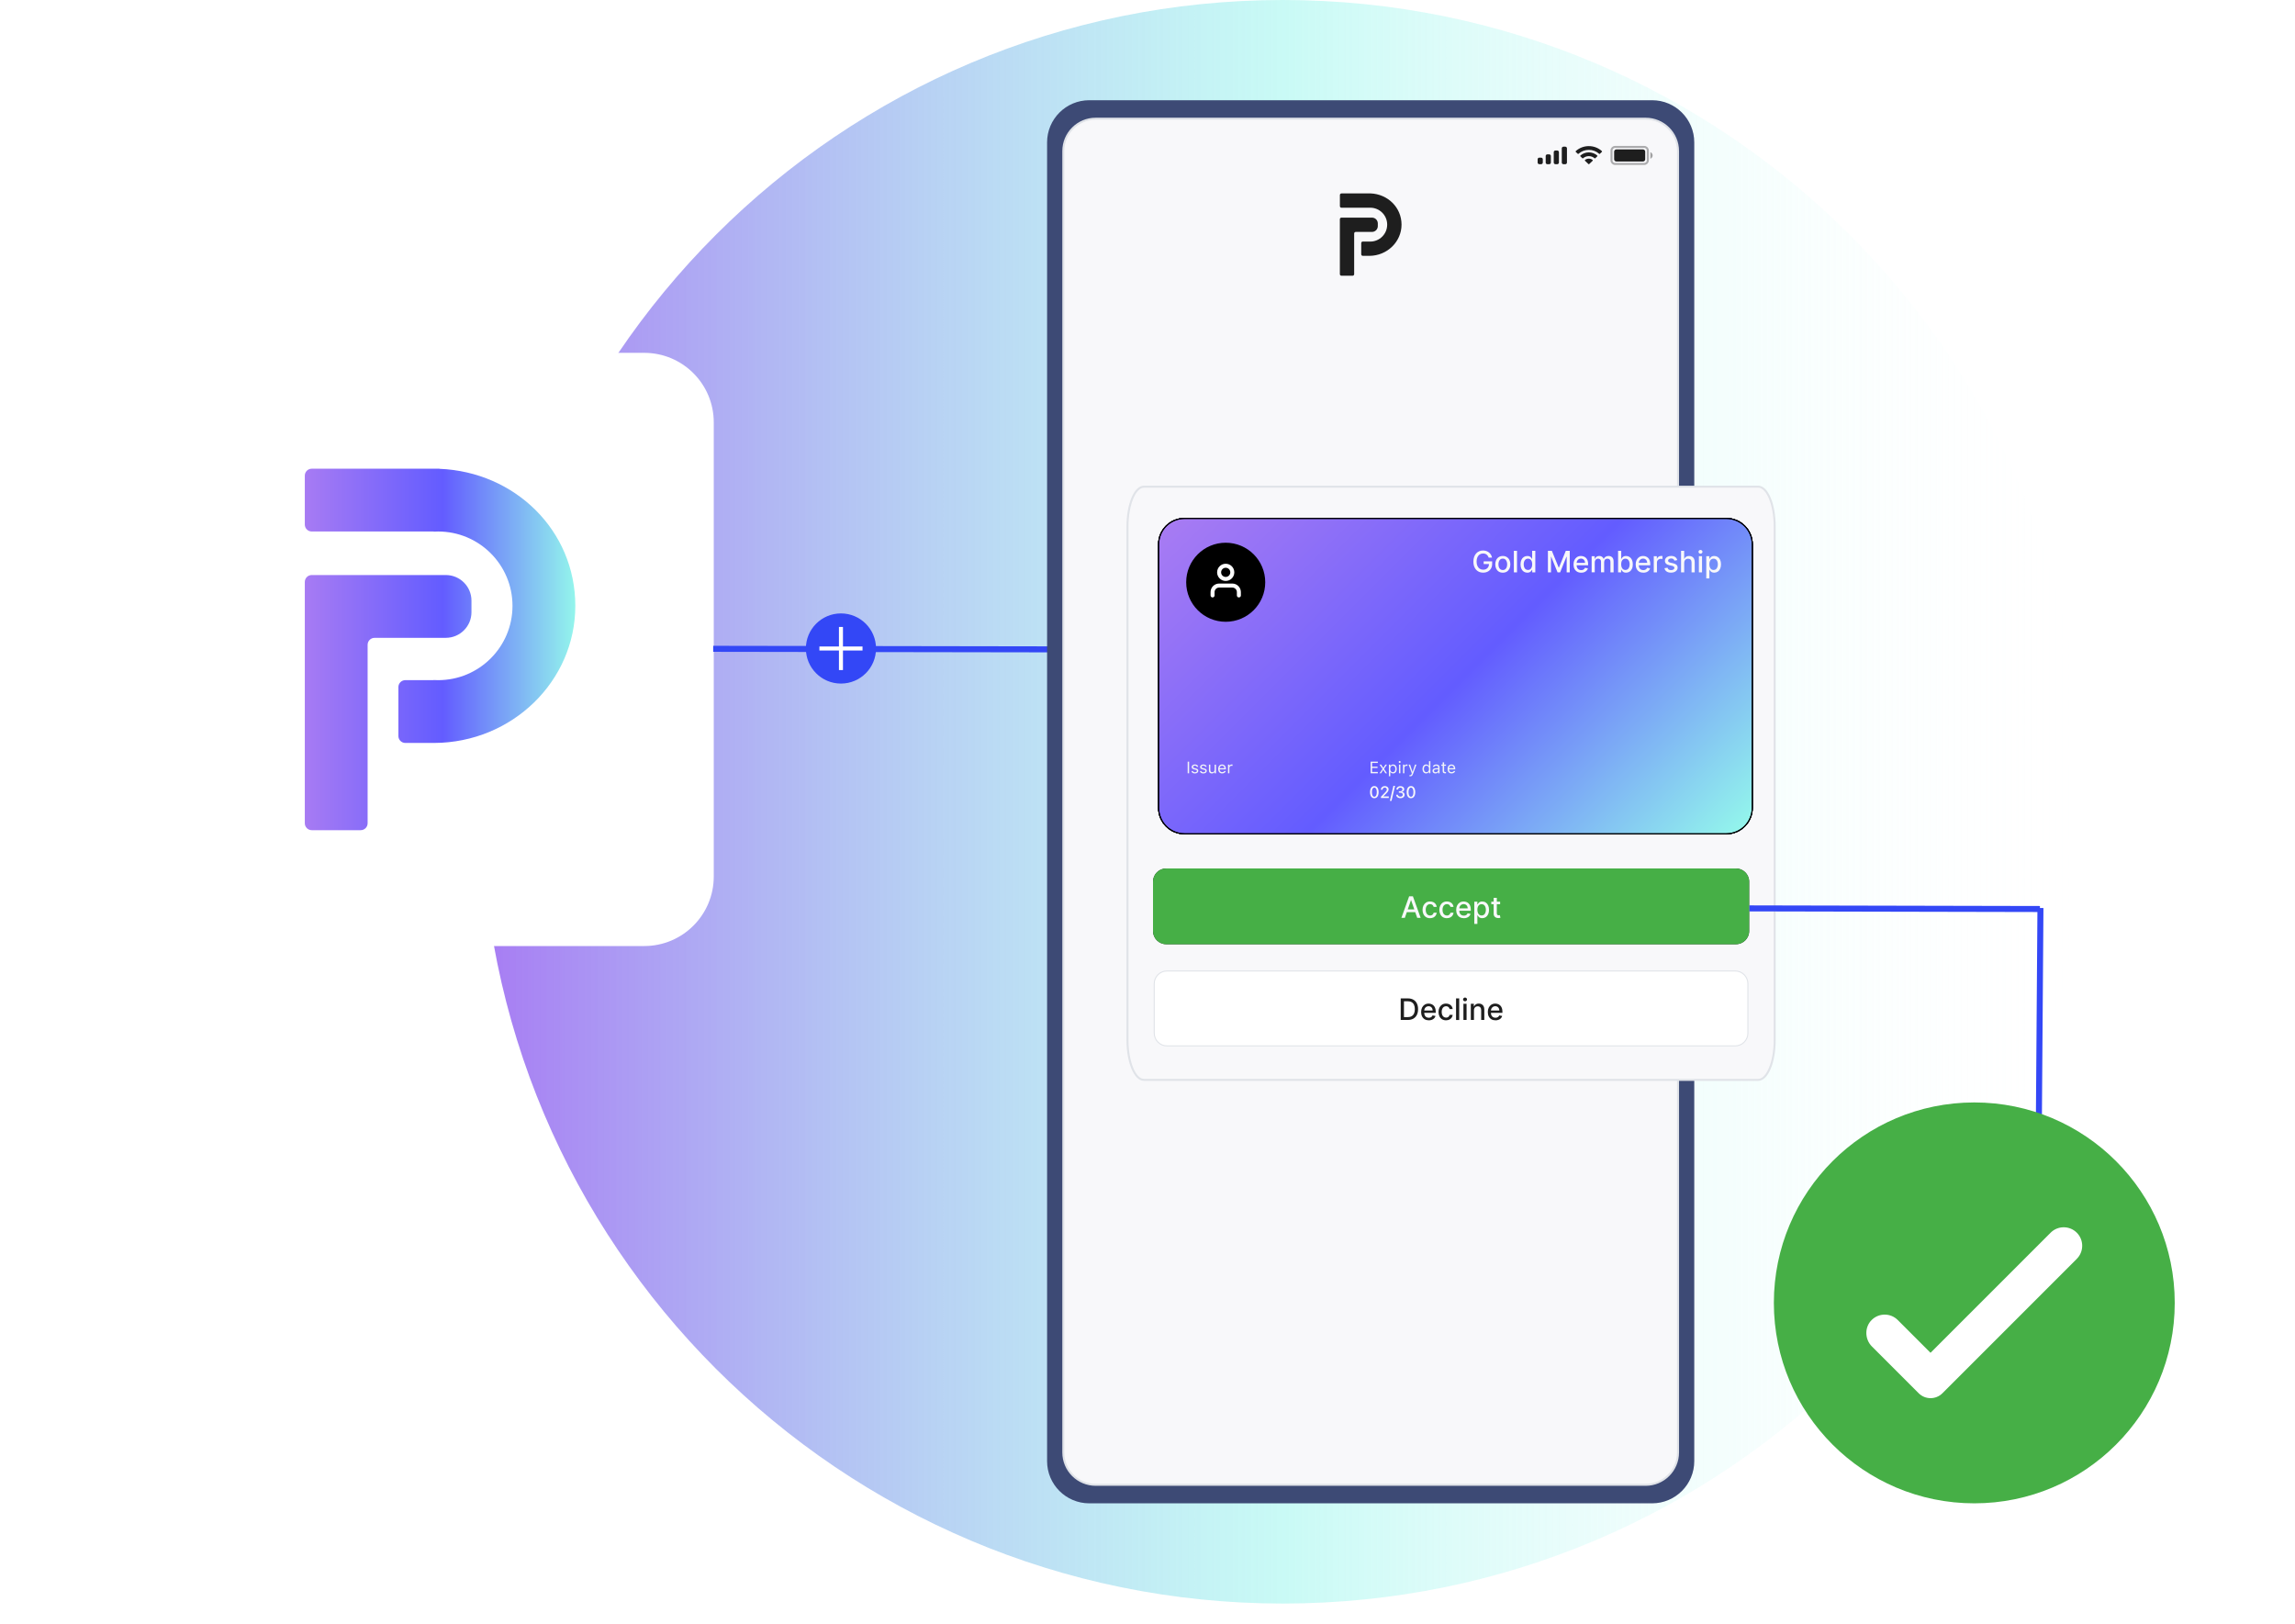 <svg width="1145" height="810" viewBox="0 0 1145 810" fill="none" xmlns="http://www.w3.org/2000/svg">
<path d="M640 800C419.086 800 240 620.914 240 400C240 179.086 419.086 0 640 0C860.914 0 1040 179.086 1040 400C1040 620.914 860.914 800 640 800Z" fill="url(#paint0_linear_2076_41)"/>
<path d="M1018 453L1017 589" stroke="#3347F6" stroke-width="3" stroke-miterlimit="10"/>
<g filter="url(#filter0_d_2076_41)">
<path d="M321.42 176.03H94.84C75.687 176.03 60.16 191.557 60.16 210.71V437.29C60.16 456.443 75.687 471.97 94.84 471.97H321.42C340.573 471.97 356.1 456.443 356.1 437.29V210.71C356.1 191.557 340.573 176.03 321.42 176.03Z" fill="white"/>
</g>
<path d="M222.43 318.22H186.88C184.96 318.22 183.41 319.77 183.41 321.69V410.7C183.41 412.62 181.86 414.17 179.94 414.17H155.54C153.62 414.17 152.07 412.62 152.07 410.7V290.35C152.07 288.43 153.62 286.88 155.54 286.88H222.43C229.5 286.88 235.22 292.6 235.22 299.67V305.42C235.22 312.48 229.5 318.2 222.43 318.21V318.22ZM219.26 233.89C219.26 233.89 219.23 233.88 219.23 233.86C219.23 233.84 219.22 233.83 219.2 233.83H155.54C153.62 233.83 152.07 235.38 152.07 237.3V261.69C152.07 263.61 153.62 265.16 155.54 265.16H216.32C216.32 265.16 216.35 265.18 216.35 265.2C216.35 265.22 216.37 265.24 216.39 265.23C217.12 265.19 217.85 265.16 218.59 265.16C239.08 265.16 255.69 281.76 255.69 302.25C255.69 322.74 239.08 339.33 218.59 339.33C217.85 339.33 217.12 339.3 216.39 339.26C216.37 339.26 216.35 339.27 216.35 339.29C216.35 339.31 216.33 339.32 216.32 339.32H202.23C200.31 339.32 198.76 340.87 198.76 342.79V367.18C198.76 369.1 200.31 370.65 202.23 370.65H216.67C255.5 370.48 287.03 339.86 287.03 302.24C287.03 264.62 256.88 235.37 219.26 233.89Z" fill="url(#paint1_linear_2076_41)"/>
<path d="M550.46 324L355.82 323.69" stroke="#3347F6" stroke-width="3" stroke-miterlimit="10"/>
<g filter="url(#filter1_d_2076_41)">
<path d="M985 550C929.77 550 885 594.78 885 650C885 705.22 929.78 750 985 750C1040.22 750 1085 705.23 1085 650C1085 594.77 1040.23 550 985 550Z" fill="#46AF46"/>
<path d="M1036.15 628.03L969.1 695.08C965.83 698.35 960.53 698.35 957.25 695.08L933.92 671.75C930.26 668.09 930.17 662.01 933.9 658.43C937.51 654.95 943.26 654.99 946.82 658.56L963.16 674.9L1023.08 614.98C1026.68 611.38 1032.53 611.38 1036.13 614.98C1039.73 618.58 1039.73 624.43 1036.13 628.03H1036.15Z" fill="white"/>
</g>
<path d="M419.561 341.03C429.226 341.03 437.061 333.195 437.061 323.53C437.061 313.865 429.226 306.03 419.561 306.03C409.896 306.03 402.061 313.865 402.061 323.53C402.061 333.195 409.896 341.03 419.561 341.03Z" fill="#3347F6"/>
<path d="M419.561 312.78V334.29" stroke="white" stroke-width="2" stroke-miterlimit="10"/>
<path d="M408.811 323.53H430.321" stroke="white" stroke-width="2" stroke-miterlimit="10"/>
<g filter="url(#filter2_d_2076_41)">
<path d="M824.24 50H543.45C531.825 50 522.4 59.424 522.4 71.05V728.95C522.4 740.576 531.825 750 543.45 750H824.24C835.866 750 845.29 740.576 845.29 728.95V71.05C845.29 59.424 835.866 50 824.24 50Z" fill="#3D4A75"/>
</g>
<path d="M837.19 75.39V724.6C837.19 733.52 829.95 740.77 821.02 740.77H546.67C537.75 740.77 530.5 733.53 530.5 724.6V75.39C530.5 66.47 537.74 59.22 546.67 59.22L821.02 59.22C829.94 59.22 837.19 66.46 837.19 75.39Z" fill="#F8F8FA" stroke="#E0E3E8" stroke-miterlimit="10"/>
<path opacity="0.35" d="M820.34 73.3H805.78C804.797 73.3 804 74.097 804 75.08V80.01C804 80.993 804.797 81.79 805.78 81.79H820.34C821.323 81.79 822.12 80.993 822.12 80.01V75.08C822.12 74.097 821.323 73.3 820.34 73.3Z" stroke="#1E1E1E"/>
<path opacity="0.4" d="M823.391 75.9V79.19C824.081 78.91 824.531 78.26 824.531 77.55C824.531 76.84 824.081 76.19 823.391 75.91V75.9Z" fill="#1E1E1E"/>
<path d="M819.71 74.54H806.411C805.803 74.54 805.311 75.032 805.311 75.64V79.47C805.311 80.078 805.803 80.57 806.411 80.57H819.71C820.318 80.57 820.811 80.078 820.811 79.47V75.64C820.811 75.032 820.318 74.54 819.71 74.54Z" fill="#1E1E1E"/>
<path fill-rule="evenodd" clip-rule="evenodd" d="M792.68 74.77C794.6 74.77 796.44 75.47 797.83 76.73C797.93 76.83 798.1 76.83 798.2 76.73L799.2 75.77C799.25 75.72 799.28 75.65 799.28 75.58C799.28 75.51 799.25 75.44 799.2 75.39C795.56 72.06 789.81 72.06 786.16 75.39C786.11 75.44 786.08 75.51 786.08 75.58C786.08 75.65 786.11 75.72 786.16 75.77L787.16 76.73C787.26 76.83 787.43 76.83 787.53 76.73C788.92 75.47 790.76 74.77 792.68 74.77ZM792.68 77.89C793.73 77.89 794.75 78.26 795.53 78.94C795.64 79.04 795.8 79.03 795.9 78.94L796.9 77.98C796.95 77.93 796.98 77.86 796.98 77.79C796.98 77.72 796.95 77.65 796.9 77.6C794.52 75.49 790.84 75.49 788.47 77.6C788.42 77.65 788.39 77.72 788.38 77.79C788.38 77.86 788.41 77.93 788.46 77.98L789.46 78.94C789.56 79.04 789.73 79.04 789.83 78.94C790.61 78.27 791.62 77.89 792.68 77.89ZM794.68 80C794.68 80.07 794.65 80.14 794.6 80.19L792.87 81.85C792.82 81.9 792.75 81.93 792.68 81.93C792.61 81.93 792.54 81.9 792.49 81.85L790.76 80.19C790.71 80.14 790.68 80.07 790.68 80C790.68 79.93 790.71 79.86 790.77 79.81C791.87 78.92 793.49 78.92 794.59 79.81C794.65 79.86 794.68 79.93 794.68 80Z" fill="#1E1E1E"/>
<path fill-rule="evenodd" clip-rule="evenodd" d="M780.911 73.17H780.051C779.571 73.17 779.191 73.54 779.191 73.99V81.11C779.191 81.56 779.581 81.93 780.051 81.93H780.911C781.391 81.93 781.771 81.56 781.771 81.11V73.99C781.771 73.54 781.381 73.17 780.911 73.17ZM776.041 75.08H776.901C777.371 75.08 777.761 75.45 777.761 75.9V81.1C777.761 81.55 777.371 81.92 776.901 81.92H776.041C775.561 81.92 775.181 81.55 775.181 81.1V75.9C775.181 75.45 775.571 75.08 776.041 75.08ZM772.881 77H772.021C771.541 77 771.161 77.37 771.161 77.82V81.11C771.161 81.56 771.551 81.93 772.021 81.93H772.881C773.361 81.93 773.741 81.56 773.741 81.11V77.82C773.741 77.37 773.351 77 772.881 77ZM768.861 78.64H768.001C767.521 78.64 767.141 79.01 767.141 79.46V81.1C767.141 81.55 767.531 81.92 768.001 81.92H768.861C769.341 81.92 769.721 81.55 769.721 81.1V79.46C769.721 79.01 769.331 78.64 768.861 78.64Z" fill="#1E1E1E"/>
<path d="M684.5 115.7H676.4C675.96 115.7 675.61 116.05 675.61 116.49V136.77C675.61 137.21 675.26 137.56 674.82 137.56H669.26C668.82 137.56 668.47 137.21 668.47 136.77V109.36C668.47 108.92 668.82 108.57 669.26 108.57H684.5C686.11 108.57 687.41 109.87 687.41 111.48V112.79C687.41 114.4 686.11 115.7 684.5 115.7ZM683.78 96.5H669.28C668.84 96.5 668.49 96.85 668.49 97.29V102.85C668.49 103.29 668.84 103.64 669.28 103.64H683.13C683.3 103.64 683.46 103.62 683.63 103.62C688.3 103.62 692.08 107.4 692.08 112.07C692.08 116.74 688.3 120.52 683.63 120.52C683.46 120.52 683.29 120.52 683.13 120.5H679.92C679.48 120.5 679.13 120.85 679.13 121.29V126.85C679.13 127.29 679.48 127.64 679.92 127.64H683.21C692.05 127.6 699.24 120.63 699.24 112.06C699.24 103.49 692.37 96.83 683.8 96.49L683.78 96.5Z" fill="#1E1E1E"/>
<g filter="url(#filter3_d_2076_41)">
<path d="M570.73 242.8H877.19C881.73 242.8 885.41 251.69 885.41 262.66V518.88C885.41 529.85 881.73 538.74 877.19 538.74H570.73C566.19 538.74 562.51 529.85 562.51 518.88V262.66C562.51 251.69 566.19 242.8 570.73 242.8Z" fill="#F8F8FA"/>
<path d="M570.73 242.8H877.19C881.73 242.8 885.41 251.69 885.41 262.66V518.88C885.41 529.85 881.73 538.74 877.19 538.74H570.73C566.19 538.74 562.51 529.85 562.51 518.88V262.66C562.51 251.69 566.19 242.8 570.73 242.8Z" stroke="#E0E3E8" stroke-miterlimit="10"/>
</g>
<path d="M866.1 433.27H581.82C578.191 433.27 575.25 436.212 575.25 439.84V464.49C575.25 468.118 578.191 471.06 581.82 471.06H866.1C869.728 471.06 872.67 468.118 872.67 464.49V439.84C872.67 436.212 869.728 433.27 866.1 433.27Z" fill="#1E1E1E"/>
<path d="M700.89 457.91H699.17L703.04 447.15H704.91L708.78 457.91H707.06L704.02 449.11H703.94L700.89 457.91ZM701.18 453.7H706.77V455.07H701.18V453.7ZM713.48 458.08C712.7 458.08 712.03 457.9 711.46 457.55C710.9 457.19 710.47 456.7 710.17 456.07C709.87 455.44 709.72 454.73 709.72 453.92C709.72 453.11 709.87 452.38 710.18 451.75C710.49 451.12 710.92 450.63 711.48 450.27C712.04 449.92 712.7 449.74 713.46 449.74C714.07 449.74 714.62 449.85 715.1 450.08C715.58 450.3 715.97 450.62 716.26 451.03C716.56 451.44 716.73 451.91 716.79 452.45H715.26C715.18 452.07 714.98 451.75 714.68 451.47C714.38 451.2 713.98 451.06 713.48 451.06C713.04 451.06 712.66 451.18 712.33 451.41C712 451.64 711.75 451.96 711.57 452.39C711.39 452.81 711.3 453.31 711.3 453.88C711.3 454.45 711.39 454.98 711.57 455.4C711.75 455.83 712 456.16 712.33 456.39C712.66 456.62 713.05 456.74 713.49 456.74C713.79 456.74 714.06 456.69 714.3 456.58C714.54 456.47 714.75 456.31 714.91 456.1C715.08 455.89 715.2 455.64 715.26 455.35H716.79C716.73 455.87 716.56 456.34 716.28 456.75C716 457.16 715.62 457.48 715.14 457.72C714.67 457.95 714.11 458.07 713.48 458.07V458.08ZM721.87 458.08C721.09 458.08 720.42 457.9 719.85 457.55C719.29 457.19 718.86 456.7 718.56 456.07C718.26 455.44 718.11 454.73 718.11 453.92C718.11 453.11 718.26 452.38 718.57 451.75C718.88 451.12 719.31 450.63 719.87 450.27C720.43 449.92 721.09 449.74 721.85 449.74C722.46 449.74 723.01 449.85 723.49 450.08C723.97 450.3 724.36 450.62 724.65 451.03C724.95 451.44 725.12 451.91 725.18 452.45H723.65C723.57 452.07 723.37 451.75 723.07 451.47C722.77 451.2 722.37 451.06 721.87 451.06C721.43 451.06 721.05 451.18 720.72 451.41C720.39 451.64 720.14 451.96 719.96 452.39C719.78 452.81 719.69 453.31 719.69 453.88C719.69 454.45 719.78 454.98 719.96 455.4C720.14 455.83 720.39 456.16 720.72 456.39C721.05 456.62 721.44 456.74 721.88 456.74C722.18 456.74 722.45 456.69 722.69 456.58C722.93 456.47 723.14 456.31 723.3 456.1C723.47 455.89 723.59 455.64 723.65 455.35H725.18C725.12 455.87 724.95 456.34 724.67 456.75C724.39 457.16 724.01 457.48 723.53 457.72C723.06 457.95 722.5 458.07 721.87 458.07V458.08ZM730.34 458.08C729.55 458.08 728.86 457.91 728.29 457.57C727.72 457.23 727.28 456.75 726.97 456.13C726.66 455.51 726.51 454.78 726.51 453.94C726.51 453.1 726.66 452.39 726.97 451.76C727.28 451.13 727.72 450.64 728.27 450.28C728.83 449.93 729.49 449.75 730.23 449.75C730.69 449.75 731.13 449.83 731.55 449.98C731.98 450.13 732.36 450.37 732.7 450.69C733.04 451.01 733.31 451.43 733.5 451.95C733.7 452.46 733.79 453.08 733.79 453.81V454.37H727.38V453.19H732.25C732.25 452.78 732.17 452.41 732 452.09C731.83 451.77 731.6 451.51 731.29 451.33C730.99 451.14 730.64 451.05 730.23 451.05C729.79 451.05 729.4 451.16 729.07 451.38C728.74 451.59 728.49 451.87 728.31 452.22C728.14 452.56 728.05 452.94 728.05 453.34V454.26C728.05 454.8 728.14 455.26 728.33 455.64C728.52 456.02 728.79 456.31 729.13 456.51C729.47 456.71 729.87 456.8 730.33 456.8C730.63 456.8 730.9 456.76 731.14 456.67C731.39 456.58 731.6 456.45 731.78 456.28C731.96 456.11 732.09 455.9 732.19 455.64L733.68 455.91C733.56 456.35 733.35 456.73 733.04 457.06C732.74 457.39 732.35 457.64 731.89 457.82C731.43 458 730.91 458.09 730.32 458.09L730.34 458.08ZM735.54 460.94V449.85H737.07V451.16H737.2C737.29 450.99 737.42 450.8 737.59 450.58C737.76 450.36 738 450.17 738.3 450C738.6 449.83 739.01 449.75 739.51 449.75C740.16 449.75 740.74 449.91 741.25 450.24C741.76 450.57 742.16 451.04 742.45 451.66C742.74 452.28 742.89 453.03 742.89 453.9C742.89 454.77 742.74 455.52 742.45 456.14C742.16 456.76 741.76 457.24 741.25 457.57C740.74 457.9 740.16 458.07 739.51 458.07C739.02 458.07 738.62 457.99 738.31 457.82C738 457.66 737.76 457.46 737.59 457.24C737.42 457.02 737.28 456.82 737.19 456.65H737.09V460.93H735.52L735.54 460.94ZM737.08 453.88C737.08 454.45 737.16 454.94 737.33 455.37C737.49 455.8 737.73 456.13 738.04 456.37C738.35 456.61 738.73 456.73 739.18 456.73C739.63 456.73 740.04 456.61 740.36 456.36C740.68 456.11 740.91 455.77 741.07 455.34C741.24 454.91 741.32 454.42 741.32 453.89C741.32 453.36 741.24 452.88 741.08 452.46C740.92 452.04 740.68 451.7 740.37 451.46C740.05 451.21 739.66 451.09 739.19 451.09C738.72 451.09 738.35 451.21 738.03 451.44C737.72 451.67 737.48 452 737.32 452.42C737.16 452.84 737.08 453.33 737.08 453.89V453.88ZM748.43 449.85V451.11H744.02V449.85H748.43ZM745.21 447.92H746.78V455.55C746.78 455.85 746.83 456.08 746.92 456.24C747.01 456.39 747.13 456.49 747.27 456.55C747.42 456.6 747.58 456.63 747.75 456.63C747.88 456.63 747.99 456.63 748.08 456.6C748.17 456.58 748.25 456.57 748.3 456.56L748.58 457.86C748.49 457.9 748.36 457.93 748.19 457.96C748.02 458 747.81 458.02 747.56 458.02C747.15 458.02 746.76 457.95 746.4 457.8C746.04 457.65 745.75 457.41 745.53 457.09C745.31 456.77 745.2 456.36 745.2 455.88V447.92H745.21Z" fill="#F8F8FA"/>
<path d="M865.68 484.41H582.23C578.712 484.41 575.86 487.262 575.86 490.78V515.42C575.86 518.938 578.712 521.79 582.23 521.79H865.68C869.198 521.79 872.05 518.938 872.05 515.42V490.78C872.05 487.262 869.198 484.41 865.68 484.41Z" fill="white"/>
<path d="M865.68 484.41H582.23C578.712 484.41 575.86 487.262 575.86 490.78V515.42C575.86 518.938 578.712 521.79 582.23 521.79H865.68C869.198 521.79 872.05 518.938 872.05 515.42V490.78C872.05 487.262 869.198 484.41 865.68 484.41Z" stroke="#E0E3E8" stroke-width="0.5"/>
<path d="M702.31 508.85H698.83V498.09H702.42C703.47 498.09 704.38 498.31 705.14 498.74C705.9 499.17 706.48 499.78 706.88 500.58C707.29 501.38 707.49 502.34 707.49 503.45C707.49 504.56 707.29 505.53 706.88 506.34C706.47 507.15 705.89 507.76 705.12 508.2C704.35 508.63 703.42 508.85 702.33 508.85H702.31ZM700.45 507.44H702.22C703.04 507.44 703.72 507.29 704.26 506.98C704.8 506.67 705.21 506.22 705.48 505.63C705.75 505.04 705.88 504.32 705.88 503.47C705.88 502.62 705.75 501.91 705.48 501.32C705.21 500.73 704.82 500.29 704.29 499.98C703.76 499.68 703.1 499.52 702.32 499.52H700.45V507.44ZM712.85 509.02C712.06 509.02 711.37 508.85 710.8 508.51C710.23 508.17 709.79 507.69 709.48 507.07C709.17 506.45 709.02 505.72 709.02 504.88C709.02 504.04 709.17 503.33 709.48 502.7C709.79 502.07 710.23 501.58 710.78 501.22C711.34 500.87 712 500.69 712.74 500.69C713.2 500.69 713.64 500.77 714.06 500.92C714.49 501.07 714.87 501.31 715.21 501.63C715.55 501.95 715.82 502.37 716.01 502.89C716.21 503.4 716.3 504.02 716.3 504.75V505.31H709.89V504.13H714.76C714.76 503.72 714.68 503.35 714.51 503.03C714.34 502.71 714.11 502.45 713.8 502.27C713.5 502.08 713.15 501.99 712.74 501.99C712.3 501.99 711.91 502.1 711.58 502.32C711.25 502.53 711 502.81 710.82 503.16C710.64 503.5 710.56 503.88 710.56 504.28V505.2C710.56 505.74 710.66 506.2 710.84 506.58C711.03 506.96 711.3 507.25 711.64 507.45C711.98 507.65 712.38 507.74 712.84 507.74C713.14 507.74 713.41 507.7 713.65 507.61C713.89 507.52 714.11 507.39 714.29 507.22C714.47 507.05 714.6 506.84 714.7 506.58L716.19 506.85C716.07 507.29 715.86 507.67 715.55 508C715.25 508.33 714.86 508.58 714.4 508.76C713.94 508.94 713.42 509.03 712.83 509.03L712.85 509.02ZM721.45 509.02C720.67 509.02 720 508.84 719.43 508.49C718.87 508.13 718.44 507.64 718.14 507.01C717.84 506.38 717.69 505.67 717.69 504.86C717.69 504.05 717.84 503.32 718.15 502.69C718.46 502.06 718.89 501.57 719.45 501.21C720.01 500.86 720.67 500.68 721.43 500.68C722.04 500.68 722.59 500.79 723.07 501.02C723.55 501.24 723.94 501.56 724.23 501.97C724.53 502.38 724.7 502.85 724.76 503.39H723.23C723.15 503.01 722.95 502.69 722.65 502.41C722.35 502.14 721.95 502 721.45 502C721.01 502 720.63 502.12 720.3 502.35C719.97 502.58 719.72 502.9 719.54 503.33C719.36 503.75 719.27 504.25 719.27 504.82C719.27 505.39 719.36 505.92 719.54 506.34C719.72 506.77 719.97 507.1 720.3 507.33C720.63 507.56 721.02 507.68 721.46 507.68C721.76 507.68 722.03 507.63 722.27 507.52C722.51 507.41 722.72 507.25 722.88 507.04C723.05 506.83 723.17 506.58 723.23 506.29H724.76C724.7 506.81 724.53 507.28 724.25 507.69C723.97 508.1 723.59 508.42 723.11 508.66C722.64 508.89 722.08 509.01 721.45 509.01V509.02ZM728.01 498.1V508.86H726.44V498.1H728.01ZM730.12 508.85V500.78H731.69V508.85H730.12ZM730.92 499.54C730.65 499.54 730.41 499.45 730.22 499.27C730.03 499.08 729.93 498.86 729.93 498.61C729.93 498.36 730.03 498.13 730.22 497.95C730.42 497.76 730.65 497.67 730.92 497.67C731.19 497.67 731.43 497.76 731.62 497.95C731.82 498.13 731.91 498.35 731.91 498.61C731.91 498.87 731.81 499.09 731.62 499.27C731.43 499.45 731.19 499.54 730.92 499.54ZM735.38 504.06V508.85H733.81V500.78H735.32V502.09H735.42C735.61 501.66 735.9 501.32 736.29 501.06C736.69 500.8 737.19 500.67 737.8 500.67C738.35 500.67 738.83 500.79 739.24 501.02C739.65 501.25 739.97 501.59 740.2 502.04C740.43 502.49 740.54 503.05 740.54 503.72V508.85H738.97V503.91C738.97 503.33 738.82 502.87 738.51 502.54C738.21 502.21 737.79 502.04 737.25 502.04C736.89 502.04 736.56 502.12 736.28 502.28C736 502.44 735.78 502.67 735.61 502.97C735.45 503.27 735.37 503.64 735.37 504.06H735.38ZM746.12 509.02C745.33 509.02 744.64 508.85 744.07 508.51C743.5 508.17 743.06 507.69 742.75 507.07C742.44 506.45 742.29 505.72 742.29 504.88C742.29 504.04 742.44 503.33 742.75 502.7C743.06 502.07 743.5 501.58 744.05 501.22C744.61 500.87 745.27 500.69 746.01 500.69C746.47 500.69 746.91 500.77 747.33 500.92C747.76 501.07 748.14 501.31 748.48 501.63C748.82 501.95 749.09 502.37 749.28 502.89C749.48 503.4 749.57 504.02 749.57 504.75V505.31H743.16V504.13H748.03C748.03 503.72 747.95 503.35 747.78 503.03C747.61 502.71 747.38 502.45 747.07 502.27C746.77 502.08 746.42 501.99 746.01 501.99C745.57 501.99 745.18 502.1 744.85 502.32C744.52 502.53 744.27 502.81 744.09 503.16C743.91 503.5 743.83 503.88 743.83 504.28V505.2C743.83 505.74 743.93 506.2 744.11 506.58C744.3 506.96 744.57 507.25 744.91 507.45C745.25 507.65 745.65 507.74 746.11 507.74C746.41 507.74 746.68 507.7 746.92 507.61C747.16 507.52 747.38 507.39 747.56 507.22C747.74 507.05 747.87 506.84 747.97 506.58L749.46 506.85C749.34 507.29 749.13 507.67 748.82 508C748.52 508.33 748.13 508.58 747.67 508.76C747.21 508.94 746.69 509.03 746.1 509.03L746.12 509.02Z" fill="#1E1E1E"/>
<path d="M683.82 385.78V379.99H687.41V380.64H684.55V382.5H687.27V383.14H684.55V385.13H687.41V385.78H683.82ZM688.28 385.78L689.76 383.62L688.26 381.46H689.08L690.11 383.07H690.17L691.19 381.46H691.97L690.5 383.59L691.99 385.78H691.17L690.15 384.15H690.09L689.06 385.78H688.28ZM692.93 387.22V381.45H693.63V382.14H693.69C693.78 381.98 693.89 381.84 694.02 381.73C694.15 381.61 694.31 381.53 694.48 381.47C694.65 381.41 694.84 381.38 695.04 381.38C695.41 381.38 695.73 381.47 695.99 381.66C696.26 381.84 696.47 382.1 696.62 382.44C696.77 382.77 696.84 383.17 696.84 383.61C696.84 384.07 696.77 384.46 696.62 384.8C696.47 385.13 696.26 385.39 695.99 385.58C695.72 385.76 695.4 385.86 695.04 385.86C694.84 385.86 694.66 385.83 694.48 385.77C694.31 385.71 694.15 385.62 694.01 385.51C693.88 385.4 693.77 385.26 693.69 385.11H693.63V387.24H692.93V387.22ZM694.88 385.24C695.14 385.24 695.37 385.18 695.56 385.05C695.75 384.92 695.89 384.73 695.99 384.49C696.09 384.25 696.14 383.96 696.14 383.62C696.14 383.27 696.09 382.99 695.99 382.75C695.89 382.51 695.75 382.32 695.56 382.2C695.37 382.07 695.15 382 694.88 382C694.61 382 694.39 382.06 694.2 382.2C694.01 382.33 693.86 382.52 693.76 382.76C693.66 383 693.61 383.29 693.61 383.62C693.61 383.96 693.66 384.25 693.76 384.49C693.86 384.73 694.01 384.92 694.2 385.05C694.39 385.18 694.62 385.25 694.88 385.25V385.24ZM697.96 385.78V381.46H698.66V385.78H697.96ZM698.31 380.62C698.18 380.62 698.07 380.57 697.97 380.48C697.88 380.38 697.83 380.27 697.83 380.14C697.83 380.01 697.88 379.89 697.97 379.8C698.07 379.71 698.18 379.66 698.31 379.66C698.44 379.66 698.56 379.71 698.65 379.8C698.74 379.89 698.79 380.01 698.79 380.14C698.79 380.27 698.74 380.38 698.65 380.48C698.56 380.57 698.44 380.62 698.31 380.62ZM699.97 385.78V381.46H700.67V382.1H700.73C700.81 381.87 700.95 381.7 701.15 381.57C701.35 381.44 701.59 381.38 701.88 381.38C701.95 381.38 702.01 381.38 702.08 381.39C702.15 381.39 702.2 381.4 702.23 381.41V382.09C702.16 382.08 702.09 382.07 702.02 382.06C701.95 382.06 701.88 382.05 701.8 382.05C701.58 382.05 701.38 382.09 701.21 382.18C701.04 382.27 700.9 382.39 700.8 382.55C700.7 382.71 700.66 382.89 700.66 383.1V385.78H699.96H699.97ZM703.51 387.3C703.51 387.3 703.41 387.3 703.36 387.3C703.3 387.3 703.25 387.3 703.2 387.28V386.71C703.2 386.71 703.29 386.72 703.34 386.73C703.39 386.73 703.44 386.73 703.49 386.73C703.69 386.73 703.85 386.68 703.98 386.58C704.11 386.48 704.21 386.3 704.29 386.05L704.37 385.79L702.77 381.46H703.52L704.85 385.46L704.57 385.02H704.9L704.62 385.46L705.95 381.46H706.68L704.99 386.05C704.87 386.37 704.74 386.63 704.61 386.81C704.48 386.99 704.33 387.12 704.15 387.19C703.98 387.26 703.76 387.3 703.5 387.3H703.51ZM711.51 385.86C711.15 385.86 710.83 385.77 710.56 385.58C710.29 385.4 710.08 385.14 709.93 384.8C709.78 384.46 709.7 384.07 709.7 383.62C709.7 383.16 709.77 382.77 709.93 382.43C710.08 382.1 710.29 381.84 710.56 381.65C710.83 381.47 711.15 381.37 711.52 381.37C711.72 381.37 711.9 381.4 712.08 381.47C712.26 381.53 712.41 381.62 712.55 381.73C712.69 381.84 712.79 381.98 712.87 382.13H712.93V379.73H713.63V385.77H712.93V385.08H712.87C712.78 385.24 712.67 385.38 712.54 385.49C712.41 385.6 712.25 385.69 712.08 385.75C711.91 385.81 711.72 385.84 711.52 385.84L711.51 385.86ZM711.67 385.24C711.93 385.24 712.16 385.17 712.35 385.04C712.54 384.91 712.69 384.72 712.79 384.48C712.89 384.24 712.94 383.95 712.94 383.62C712.94 383.28 712.89 382.99 712.79 382.75C712.69 382.51 712.54 382.32 712.35 382.19C712.16 382.06 711.93 381.99 711.67 381.99C711.41 381.99 711.18 382.05 710.99 382.19C710.8 382.32 710.66 382.5 710.56 382.74C710.46 382.98 710.41 383.27 710.41 383.61C710.41 383.95 710.46 384.24 710.56 384.48C710.66 384.72 710.81 384.91 710.99 385.04C711.18 385.17 711.41 385.23 711.67 385.23V385.24ZM716.15 385.86C715.88 385.86 715.63 385.81 715.41 385.7C715.19 385.6 715.02 385.45 714.89 385.25C714.76 385.06 714.7 384.83 714.7 384.57C714.7 384.31 714.76 384.09 714.88 383.9C715 383.72 715.18 383.57 715.42 383.47C715.65 383.37 715.94 383.3 716.27 383.29L717.86 383.19V383.75L716.36 383.85C716.03 383.87 715.79 383.94 715.64 384.06C715.49 384.18 715.42 384.34 715.42 384.56C715.42 384.79 715.5 384.96 715.67 385.08C715.84 385.2 716.04 385.26 716.3 385.26C716.54 385.26 716.75 385.21 716.93 385.12C717.11 385.02 717.26 384.89 717.36 384.73C717.47 384.57 717.52 384.38 717.52 384.18V382.83C717.52 382.56 717.44 382.36 717.28 382.22C717.12 382.08 716.88 382.01 716.55 382.01C716.29 382.01 716.08 382.06 715.91 382.15C715.74 382.24 715.63 382.37 715.58 382.54L714.88 382.55V382.53C714.92 382.3 715.01 382.11 715.16 381.94C715.31 381.77 715.51 381.64 715.75 381.54C715.99 381.44 716.27 381.4 716.57 381.4C716.92 381.4 717.22 381.46 717.46 381.57C717.71 381.68 717.89 381.85 718.02 382.07C718.15 382.28 718.21 382.54 718.21 382.84V385.8H717.51V385.16H717.45C717.36 385.31 717.25 385.44 717.12 385.55C716.99 385.66 716.85 385.74 716.68 385.79C716.52 385.84 716.34 385.87 716.14 385.87L716.15 385.86ZM721.03 385.81C720.59 385.81 720.26 385.72 720.06 385.54C719.86 385.36 719.76 385.07 719.76 384.65V382.03H719.08V381.45H719.76V380.33H720.48V381.45H721.43V382.03H720.48V384.48C720.48 384.73 720.53 384.92 720.62 385.03C720.72 385.14 720.88 385.19 721.1 385.19C721.16 385.19 721.21 385.19 721.26 385.19C721.31 385.19 721.36 385.19 721.42 385.18V385.77C721.35 385.78 721.29 385.79 721.22 385.8C721.15 385.8 721.09 385.81 721.02 385.81H721.03ZM724.19 385.86C723.78 385.86 723.42 385.77 723.13 385.59C722.84 385.41 722.61 385.15 722.45 384.82C722.29 384.49 722.21 384.09 722.21 383.64C722.21 383.19 722.29 382.8 722.45 382.46C722.61 382.12 722.84 381.86 723.13 381.67C723.42 381.48 723.76 381.39 724.15 381.39C724.54 381.39 724.88 381.48 725.16 381.66C725.44 381.84 725.66 382.1 725.81 382.42C725.96 382.74 726.04 383.12 726.04 383.55V383.82H722.57V383.26H725.68L725.33 383.77V383.49C725.33 383.15 725.28 382.87 725.18 382.65C725.08 382.43 724.94 382.27 724.76 382.16C724.58 382.05 724.37 381.99 724.14 381.99C723.91 381.99 723.7 382.05 723.51 382.16C723.33 382.27 723.18 382.44 723.08 382.66C722.97 382.88 722.92 383.15 722.92 383.48V383.76C722.92 384.07 722.97 384.33 723.08 384.55C723.18 384.77 723.33 384.93 723.53 385.05C723.72 385.17 723.95 385.22 724.21 385.22C724.41 385.22 724.58 385.19 724.72 385.14C724.86 385.09 724.98 385.02 725.08 384.94C725.18 384.86 725.24 384.77 725.28 384.69L725.3 384.65H726V384.68C725.95 384.83 725.89 384.97 725.79 385.11C725.7 385.25 725.57 385.37 725.42 385.48C725.27 385.59 725.09 385.68 724.89 385.75C724.69 385.81 724.46 385.85 724.2 385.85L724.19 385.86Z" fill="#F2F4F7"/>
<path d="M685.67 398.24C685.22 398.24 684.84 398.12 684.52 397.87C684.2 397.62 683.96 397.27 683.79 396.82C683.62 396.37 683.53 395.83 683.53 395.2C683.53 394.57 683.62 394.03 683.79 393.58C683.96 393.13 684.21 392.78 684.52 392.53C684.84 392.28 685.22 392.16 685.67 392.16C686.12 392.16 686.5 392.28 686.82 392.53C687.14 392.78 687.38 393.13 687.55 393.58C687.72 394.03 687.81 394.57 687.81 395.19C687.81 395.82 687.72 396.36 687.55 396.81C687.38 397.26 687.13 397.61 686.82 397.86C686.5 398.11 686.12 398.23 685.67 398.23V398.24ZM685.67 397.49C685.93 397.49 686.15 397.4 686.33 397.21C686.51 397.03 686.65 396.76 686.75 396.42C686.85 396.08 686.9 395.67 686.9 395.2C686.9 394.72 686.85 394.32 686.75 393.98C686.65 393.64 686.51 393.38 686.33 393.2C686.15 393.02 685.93 392.92 685.67 392.92C685.41 392.92 685.19 393.01 685.01 393.2C684.83 393.38 684.69 393.64 684.59 393.98C684.49 394.32 684.45 394.73 684.45 395.2C684.45 395.68 684.5 396.08 684.59 396.43C684.69 396.77 684.83 397.03 685.01 397.22C685.19 397.4 685.42 397.5 685.67 397.5V397.49ZM688.97 398.1V397.49L690.9 395.48C691.16 395.21 691.36 394.99 691.5 394.82C691.64 394.65 691.74 394.49 691.8 394.35C691.86 394.21 691.89 394.07 691.89 393.91C691.89 393.71 691.85 393.54 691.77 393.4C691.69 393.25 691.57 393.13 691.42 393.05C691.27 392.96 691.09 392.92 690.87 392.92C690.65 392.92 690.47 392.96 690.3 393.05C690.14 393.14 690.01 393.26 689.92 393.42C689.83 393.58 689.78 393.76 689.78 393.97V393.99H688.93V393.98C688.93 393.63 689.02 393.32 689.19 393.05C689.36 392.78 689.59 392.56 689.89 392.41C690.19 392.26 690.53 392.18 690.92 392.18C691.28 392.18 691.6 392.25 691.88 392.39C692.16 392.53 692.39 392.72 692.55 392.97C692.71 393.22 692.79 393.5 692.79 393.82C692.79 394.05 692.75 394.26 692.67 394.47C692.59 394.68 692.45 394.9 692.25 395.15C692.05 395.4 691.78 395.69 691.43 396.04L689.97 397.5L690.2 397.09V397.5L689.97 397.34H692.88V398.11H688.97V398.1ZM696.01 392.04L694.24 399.56H693.42L695.19 392.04H696.01ZM698.68 398.21C698.27 398.21 697.91 398.14 697.6 398C697.29 397.86 697.05 397.66 696.87 397.42C696.69 397.17 696.59 396.89 696.56 396.57V396.52H697.42V396.56C697.44 396.73 697.51 396.89 697.61 397.02C697.72 397.15 697.86 397.26 698.04 397.34C698.22 397.41 698.44 397.45 698.67 397.45C698.9 397.45 699.12 397.41 699.29 397.33C699.47 397.25 699.6 397.13 699.7 396.99C699.8 396.84 699.85 396.68 699.85 396.49C699.85 396.16 699.74 395.91 699.52 395.73C699.3 395.55 698.99 395.47 698.61 395.47H697.91V394.76H698.58C698.8 394.76 699 394.72 699.16 394.64C699.33 394.56 699.45 394.45 699.55 394.31C699.64 394.17 699.69 394.01 699.69 393.83C699.69 393.64 699.65 393.48 699.57 393.35C699.49 393.22 699.37 393.11 699.22 393.05C699.07 392.98 698.88 392.94 698.66 392.94C698.44 392.94 698.26 392.98 698.09 393.05C697.92 393.12 697.79 393.22 697.69 393.36C697.59 393.49 697.53 393.65 697.51 393.83V393.87H696.66V393.83C696.7 393.5 696.8 393.22 696.97 392.98C697.14 392.74 697.37 392.55 697.66 392.41C697.95 392.27 698.28 392.21 698.66 392.21C699.04 392.21 699.38 392.27 699.67 392.4C699.96 392.53 700.18 392.71 700.34 392.93C700.5 393.15 700.58 393.42 700.58 393.72C700.58 393.97 700.53 394.18 700.42 394.37C700.32 394.55 700.17 394.7 699.99 394.83C699.81 394.95 699.6 395.03 699.36 395.08V395.1C699.79 395.13 700.13 395.27 700.39 395.52C700.65 395.77 700.78 396.09 700.78 396.5C700.78 396.84 700.69 397.14 700.51 397.39C700.33 397.65 700.08 397.85 699.77 398C699.46 398.14 699.09 398.22 698.68 398.22V398.21ZM703.95 398.24C703.5 398.24 703.12 398.12 702.8 397.87C702.48 397.62 702.24 397.27 702.07 396.82C701.9 396.37 701.81 395.83 701.81 395.2C701.81 394.57 701.9 394.03 702.07 393.58C702.24 393.13 702.49 392.78 702.8 392.53C703.12 392.28 703.5 392.16 703.95 392.16C704.4 392.16 704.78 392.28 705.1 392.53C705.42 392.78 705.66 393.13 705.83 393.58C706 394.03 706.09 394.57 706.09 395.19C706.09 395.82 706 396.36 705.83 396.81C705.66 397.26 705.41 397.61 705.1 397.86C704.78 398.11 704.4 398.23 703.95 398.23V398.24ZM703.95 397.49C704.21 397.49 704.43 397.4 704.61 397.21C704.79 397.03 704.93 396.76 705.03 396.42C705.13 396.08 705.18 395.67 705.18 395.2C705.18 394.72 705.13 394.32 705.03 393.98C704.93 393.64 704.79 393.38 704.61 393.2C704.43 393.02 704.21 392.92 703.95 392.92C703.69 392.92 703.47 393.01 703.29 393.2C703.11 393.38 702.97 393.64 702.87 393.98C702.77 394.32 702.73 394.73 702.73 395.2C702.73 395.68 702.78 396.08 702.87 396.43C702.97 396.77 703.11 397.03 703.29 397.22C703.47 397.4 703.7 397.5 703.95 397.5V397.49Z" fill="#F8F8FA"/>
<path d="M592.54 385.78V379.99H593.26V385.78H592.54ZM596.14 385.86C595.82 385.86 595.54 385.81 595.29 385.72C595.04 385.62 594.85 385.48 594.7 385.31C594.55 385.13 594.47 384.93 594.44 384.69H595.15C595.21 384.87 595.32 385.01 595.49 385.12C595.66 385.23 595.88 385.28 596.16 385.28C596.36 385.28 596.53 385.25 596.67 385.2C596.82 385.14 596.94 385.06 597.02 384.96C597.11 384.86 597.15 384.74 597.15 384.61C597.15 384.46 597.09 384.33 596.97 384.23C596.85 384.13 596.66 384.04 596.39 383.98L595.72 383.82C595.45 383.76 595.23 383.67 595.05 383.57C594.88 383.47 594.75 383.34 594.66 383.19C594.58 383.04 594.54 382.86 594.54 382.65C594.54 382.41 594.61 382.19 594.75 382C594.89 381.81 595.08 381.66 595.33 381.55C595.57 381.44 595.85 381.39 596.15 381.39C596.45 381.39 596.72 381.44 596.95 381.53C597.19 381.62 597.37 381.76 597.52 381.93C597.66 382.1 597.75 382.31 597.78 382.54H597.09C597.04 382.37 596.94 382.23 596.78 382.12C596.62 382.01 596.4 381.96 596.14 381.96C595.97 381.96 595.82 381.99 595.68 382.04C595.55 382.09 595.44 382.17 595.36 382.27C595.28 382.37 595.24 382.48 595.24 382.61C595.24 382.71 595.27 382.8 595.32 382.87C595.37 382.94 595.45 383.01 595.56 383.07C595.67 383.13 595.8 383.18 595.97 383.22L596.64 383.38C597.05 383.48 597.35 383.62 597.55 383.81C597.75 383.99 597.85 384.24 597.85 384.55C597.85 384.81 597.77 385.04 597.62 385.24C597.47 385.44 597.26 385.59 597 385.7C596.74 385.81 596.45 385.86 596.12 385.86H596.14ZM600.36 385.86C600.04 385.86 599.76 385.81 599.51 385.72C599.26 385.62 599.07 385.48 598.92 385.31C598.77 385.13 598.69 384.93 598.66 384.69H599.37C599.43 384.87 599.54 385.01 599.71 385.12C599.88 385.23 600.1 385.28 600.38 385.28C600.58 385.28 600.75 385.25 600.89 385.2C601.04 385.14 601.16 385.06 601.24 384.96C601.33 384.86 601.37 384.74 601.37 384.61C601.37 384.46 601.31 384.33 601.19 384.23C601.07 384.13 600.88 384.04 600.61 383.98L599.94 383.82C599.67 383.76 599.45 383.67 599.27 383.57C599.1 383.47 598.97 383.34 598.88 383.19C598.8 383.04 598.76 382.86 598.76 382.65C598.76 382.41 598.83 382.19 598.97 382C599.11 381.81 599.3 381.66 599.55 381.55C599.79 381.44 600.07 381.39 600.37 381.39C600.67 381.39 600.94 381.44 601.17 381.53C601.41 381.62 601.59 381.76 601.74 381.93C601.88 382.1 601.97 382.31 602 382.54H601.31C601.26 382.37 601.16 382.23 601 382.12C600.84 382.01 600.62 381.96 600.36 381.96C600.19 381.96 600.04 381.99 599.9 382.04C599.77 382.09 599.66 382.17 599.58 382.27C599.5 382.37 599.46 382.48 599.46 382.61C599.46 382.71 599.49 382.8 599.54 382.87C599.59 382.94 599.67 383.01 599.78 383.07C599.89 383.13 600.02 383.18 600.19 383.22L600.86 383.38C601.27 383.48 601.57 383.62 601.77 383.81C601.97 383.99 602.07 384.24 602.07 384.55C602.07 384.81 601.99 385.04 601.84 385.24C601.69 385.44 601.48 385.59 601.22 385.7C600.96 385.81 600.67 385.86 600.34 385.86H600.36ZM604.62 385.86C604.29 385.86 604.02 385.8 603.8 385.68C603.58 385.55 603.41 385.37 603.3 385.13C603.19 384.89 603.14 384.6 603.14 384.26V381.46H603.84V384.09C603.84 384.48 603.91 384.77 604.06 384.96C604.21 385.15 604.46 385.25 604.81 385.25C605 385.25 605.17 385.22 605.31 385.17C605.46 385.11 605.58 385.03 605.68 384.93C605.78 384.82 605.85 384.7 605.9 384.55C605.95 384.4 605.98 384.23 605.98 384.04V381.48H606.68V385.8H605.98V385.15H605.92C605.85 385.3 605.76 385.43 605.64 385.54C605.52 385.65 605.38 385.73 605.21 385.78C605.04 385.84 604.86 385.86 604.64 385.86H604.62ZM609.74 385.86C609.33 385.86 608.97 385.77 608.68 385.59C608.39 385.41 608.16 385.15 608 384.82C607.84 384.49 607.76 384.09 607.76 383.64C607.76 383.19 607.84 382.8 608 382.46C608.16 382.12 608.39 381.86 608.68 381.67C608.97 381.48 609.31 381.39 609.7 381.39C610.09 381.39 610.43 381.48 610.71 381.66C610.99 381.84 611.21 382.1 611.36 382.42C611.51 382.74 611.59 383.12 611.59 383.55V383.82H608.12V383.26H611.23L610.89 383.77V383.49C610.89 383.15 610.84 382.87 610.74 382.65C610.64 382.43 610.5 382.27 610.32 382.16C610.14 382.05 609.93 381.99 609.7 381.99C609.47 381.99 609.26 382.05 609.07 382.16C608.89 382.27 608.74 382.44 608.64 382.66C608.53 382.88 608.48 383.15 608.48 383.48V383.76C608.48 384.07 608.53 384.33 608.64 384.55C608.74 384.77 608.89 384.93 609.09 385.05C609.28 385.17 609.51 385.22 609.77 385.22C609.97 385.22 610.14 385.19 610.28 385.14C610.42 385.09 610.54 385.02 610.64 384.94C610.73 384.86 610.8 384.77 610.84 384.69L610.86 384.65H611.56V384.68C611.51 384.83 611.45 384.97 611.35 385.11C611.26 385.25 611.13 385.37 610.98 385.48C610.83 385.59 610.65 385.68 610.45 385.75C610.25 385.81 610.02 385.85 609.76 385.85L609.74 385.86ZM612.66 385.78V381.46H613.36V382.1H613.42C613.5 381.87 613.64 381.7 613.84 381.57C614.04 381.44 614.28 381.38 614.57 381.38C614.64 381.38 614.7 381.38 614.77 381.39C614.84 381.39 614.89 381.4 614.92 381.41V382.09C614.85 382.08 614.78 382.07 614.71 382.06C614.64 382.06 614.57 382.05 614.49 382.05C614.27 382.05 614.07 382.09 613.9 382.18C613.73 382.27 613.59 382.39 613.49 382.55C613.39 382.71 613.35 382.89 613.35 383.1V385.78H612.65H612.66Z" fill="#F2F4F7"/>
<path d="M592.609 398.1V392.31H596.279V393.09H593.499V394.78H596.129V395.53H593.499V397.33H596.279V398.11H592.609V398.1ZM598.679 398.18C598.399 398.18 598.159 398.13 597.939 398.02C597.719 397.91 597.549 397.76 597.429 397.57C597.299 397.37 597.239 397.15 597.239 396.88C597.239 396.61 597.299 396.39 597.429 396.2C597.559 396.02 597.739 395.87 597.979 395.77C598.219 395.66 598.519 395.6 598.859 395.58L600.469 395.48V396.09L598.979 396.19C598.679 396.21 598.459 396.27 598.319 396.38C598.179 396.49 598.109 396.64 598.109 396.83C598.109 397.04 598.189 397.19 598.339 397.31C598.489 397.42 598.679 397.48 598.919 397.48C599.139 397.48 599.329 397.44 599.499 397.35C599.669 397.26 599.799 397.14 599.899 397C599.999 396.85 600.039 396.68 600.039 396.49V395.12C600.039 394.88 599.969 394.7 599.819 394.57C599.669 394.44 599.449 394.38 599.159 394.38C598.919 394.38 598.719 394.42 598.559 394.51C598.409 394.6 598.309 394.72 598.259 394.87L597.419 394.88V394.85C597.459 394.61 597.549 394.4 597.709 394.22C597.869 394.04 598.069 393.9 598.329 393.8C598.589 393.7 598.879 393.65 599.209 393.65C599.579 393.65 599.889 393.71 600.139 393.83C600.399 393.95 600.589 394.11 600.719 394.33C600.849 394.55 600.919 394.81 600.919 395.11V398.09H600.049V397.47H599.989C599.899 397.62 599.799 397.74 599.669 397.85C599.539 397.95 599.399 398.03 599.229 398.08C599.069 398.13 598.889 398.16 598.699 398.16L598.679 398.18ZM603.709 398.19C603.359 398.19 603.049 398.14 602.799 398.04C602.539 397.94 602.329 397.79 602.179 397.61C602.029 397.43 601.939 397.21 601.909 396.97H602.779C602.839 397.14 602.939 397.27 603.099 397.38C603.259 397.48 603.469 397.53 603.729 397.53C603.909 397.53 604.069 397.5 604.199 397.45C604.339 397.4 604.439 397.33 604.519 397.24C604.599 397.15 604.639 397.04 604.639 396.93C604.639 396.79 604.589 396.67 604.479 396.58C604.369 396.49 604.189 396.41 603.939 396.35L603.239 396.19C602.969 396.13 602.739 396.04 602.559 395.94C602.379 395.83 602.249 395.7 602.159 395.55C602.069 395.39 602.029 395.21 602.029 395C602.029 394.74 602.099 394.52 602.249 394.32C602.389 394.12 602.589 393.97 602.849 393.86C603.109 393.75 603.399 393.69 603.729 393.69C604.059 393.69 604.349 393.74 604.599 393.85C604.849 393.95 605.049 394.09 605.189 394.28C605.329 394.46 605.419 394.67 605.449 394.91H604.619C604.579 394.75 604.479 394.62 604.329 394.52C604.179 394.42 603.979 394.37 603.739 394.37C603.579 394.37 603.439 394.4 603.319 394.45C603.199 394.5 603.099 394.57 603.029 394.65C602.959 394.74 602.929 394.84 602.929 394.95C602.929 395.05 602.949 395.13 602.999 395.2C603.049 395.27 603.119 395.33 603.219 395.38C603.319 395.43 603.449 395.48 603.609 395.52L604.299 395.68C604.719 395.78 605.029 395.92 605.229 396.11C605.439 396.3 605.539 396.55 605.539 396.86C605.539 397.14 605.459 397.37 605.299 397.58C605.139 397.78 604.929 397.94 604.649 398.06C604.379 398.17 604.069 398.23 603.719 398.23L603.709 398.19ZM606.859 399.64C606.809 399.64 606.749 399.64 606.689 399.64C606.629 399.64 606.569 399.64 606.509 399.63V398.94C606.509 398.94 606.599 398.94 606.649 398.95C606.699 398.95 606.749 398.95 606.799 398.95C606.999 398.95 607.169 398.9 607.289 398.81C607.419 398.72 607.509 398.56 607.569 398.34L607.629 398.12L606.049 393.76H606.989L608.219 397.69L607.949 397.24H608.279L608.009 397.69L609.239 393.76H610.159L608.539 398.28C608.419 398.63 608.279 398.9 608.129 399.1C607.979 399.3 607.799 399.44 607.599 399.53C607.389 399.61 607.139 399.65 606.849 399.65L606.859 399.64ZM611.169 398.1V392.31H614.779V393.09H612.059V394.92H614.549V395.68H612.059V398.1H611.159H611.169ZM615.889 398.1V392.03H616.759V398.1H615.889ZM618.069 398.1V393.74H618.939V398.1H618.069ZM618.509 392.97C618.359 392.97 618.229 392.92 618.119 392.81C618.009 392.7 617.959 392.57 617.959 392.42C617.959 392.27 618.009 392.14 618.119 392.04C618.229 391.93 618.359 391.88 618.509 391.88C618.659 391.88 618.789 391.93 618.899 392.04C619.009 392.14 619.059 392.27 619.059 392.42C619.059 392.57 619.009 392.7 618.899 392.81C618.789 392.92 618.659 392.97 618.509 392.97ZM622.049 399.64C621.679 399.64 621.359 399.59 621.089 399.49C620.819 399.39 620.609 399.25 620.449 399.06C620.289 398.88 620.199 398.67 620.159 398.43H621.039C621.079 398.59 621.179 398.71 621.359 398.81C621.539 398.91 621.769 398.95 622.059 398.95C622.419 398.95 622.699 398.87 622.899 398.71C623.099 398.55 623.199 398.32 623.199 398.02V397.17H623.129C623.039 397.32 622.929 397.46 622.799 397.57C622.669 397.68 622.509 397.76 622.339 397.82C622.169 397.88 621.979 397.9 621.779 397.9C621.409 397.9 621.089 397.81 620.819 397.64C620.549 397.46 620.339 397.21 620.189 396.9C620.049 396.58 619.969 396.22 619.969 395.81C619.969 395.39 620.039 395.02 620.189 394.7C620.339 394.38 620.549 394.13 620.819 393.95C621.089 393.77 621.419 393.68 621.789 393.68C621.989 393.68 622.179 393.71 622.349 393.78C622.519 393.84 622.669 393.93 622.799 394.05C622.929 394.17 623.039 394.31 623.119 394.47H623.169V393.76H624.039V398.03C624.039 398.36 623.959 398.64 623.789 398.89C623.629 399.13 623.389 399.32 623.089 399.46C622.789 399.59 622.429 399.66 622.009 399.66L622.049 399.64ZM622.039 397.17C622.289 397.17 622.499 397.11 622.669 397C622.849 396.88 622.979 396.72 623.079 396.52C623.179 396.31 623.219 396.08 623.219 395.81C623.219 395.53 623.169 395.3 623.079 395.09C622.989 394.88 622.849 394.72 622.669 394.6C622.489 394.48 622.279 394.42 622.039 394.42C621.799 394.42 621.579 394.48 621.409 394.6C621.239 394.72 621.109 394.88 621.019 395.09C620.929 395.3 620.879 395.53 620.879 395.8C620.879 396.08 620.929 396.32 621.019 396.52C621.109 396.73 621.239 396.89 621.409 397C621.579 397.12 621.789 397.17 622.039 397.17ZM625.369 398.1V392.03H626.239V394.4H626.309C626.419 394.17 626.569 393.99 626.779 393.85C626.989 393.72 627.249 393.65 627.569 393.65C627.889 393.65 628.169 393.71 628.389 393.84C628.609 393.97 628.789 394.15 628.899 394.39C629.019 394.63 629.079 394.92 629.079 395.27V398.09H628.209V395.47C628.209 395.11 628.129 394.84 627.979 394.66C627.829 394.48 627.589 394.39 627.269 394.39C627.059 394.39 626.879 394.44 626.719 394.53C626.559 394.62 626.439 394.75 626.359 394.92C626.279 395.09 626.239 395.29 626.239 395.53V398.09H625.369V398.1ZM631.939 398.13C631.459 398.13 631.119 398.04 630.899 397.86C630.689 397.68 630.579 397.37 630.579 396.96V394.44H629.899V393.75H630.579V392.65H631.469V393.75H632.399V394.44H631.469V396.75C631.469 396.98 631.519 397.16 631.609 397.26C631.699 397.36 631.859 397.41 632.079 397.41C632.139 397.41 632.199 397.41 632.239 397.41C632.289 397.41 632.339 397.41 632.399 397.4V398.1C632.329 398.11 632.259 398.12 632.179 398.13C632.099 398.14 632.019 398.15 631.929 398.15L631.939 398.13Z" fill="#F8F8FA"/>
<path d="M861.29 258.43H590.99C583.727 258.43 577.84 264.317 577.84 271.58V403.03C577.84 410.293 583.727 416.18 590.99 416.18H861.29C868.552 416.18 874.44 410.293 874.44 403.03V271.58C874.44 264.317 868.552 258.43 861.29 258.43Z" fill="black"/>
<path d="M861.29 258.64H590.98C583.833 258.64 578.04 264.433 578.04 271.58V403.04C578.04 410.186 583.833 415.98 590.98 415.98H861.29C868.437 415.98 874.23 410.186 874.23 403.04V271.58C874.23 264.433 868.437 258.64 861.29 258.64Z" stroke="black" stroke-width="0.5"/>
<path d="M861.29 258.43H590.99C583.727 258.43 577.84 264.317 577.84 271.58V403.03C577.84 410.293 583.727 416.18 590.99 416.18H861.29C868.552 416.18 874.44 410.293 874.44 403.03V271.58C874.44 264.317 868.552 258.43 861.29 258.43Z" fill="#4B40DE"/>
<path d="M861.29 258.64H590.98C583.833 258.64 578.04 264.433 578.04 271.58V403.04C578.04 410.186 583.833 415.98 590.98 415.98H861.29C868.437 415.98 874.23 410.186 874.23 403.04V271.58C874.23 264.433 868.437 258.64 861.29 258.64Z" stroke="black" stroke-width="0.5"/>
<path d="M861.29 258.43H590.99C583.727 258.43 577.84 264.317 577.84 271.58V403.03C577.84 410.293 583.727 416.18 590.99 416.18H861.29C868.552 416.18 874.44 410.293 874.44 403.03V271.58C874.44 264.317 868.552 258.43 861.29 258.43Z" fill="url(#paint2_linear_2076_41)"/>
<path d="M861.29 258.64H590.98C583.833 258.64 578.04 264.433 578.04 271.58V403.04C578.04 410.186 583.833 415.98 590.98 415.98H861.29C868.437 415.98 874.23 410.186 874.23 403.04V271.58C874.23 264.433 868.437 258.64 861.29 258.64Z" fill="url(#paint3_linear_2076_41)"/>
<path d="M611.52 310.2C622.411 310.2 631.24 301.371 631.24 290.48C631.24 279.589 622.411 270.76 611.52 270.76C600.629 270.76 591.8 279.589 591.8 290.48C591.8 301.371 600.629 310.2 611.52 310.2Z" fill="black"/>
<path d="M618.09 297.05V295.41C618.09 294.54 617.74 293.7 617.13 293.09C616.51 292.47 615.68 292.13 614.81 292.13H608.24C607.37 292.13 606.53 292.48 605.92 293.09C605.3 293.71 604.96 294.54 604.96 295.41V297.05" stroke="white" stroke-width="2" stroke-linecap="round" stroke-linejoin="round"/>
<path d="M611.52 288.83C613.33 288.83 614.81 287.36 614.81 285.54C614.81 283.72 613.34 282.25 611.52 282.25C609.7 282.25 608.229 283.72 608.229 285.54C608.229 287.36 609.7 288.83 611.52 288.83Z" stroke="white" stroke-width="2" stroke-linecap="round" stroke-linejoin="round"/>
<path d="M742.7 278.19C742.6 277.87 742.46 277.59 742.29 277.33C742.12 277.07 741.92 276.86 741.69 276.68C741.46 276.5 741.19 276.36 740.89 276.27C740.59 276.18 740.27 276.13 739.91 276.13C739.3 276.13 738.76 276.29 738.27 276.6C737.78 276.91 737.4 277.37 737.11 277.97C736.83 278.57 736.69 279.3 736.69 280.17C736.69 281.04 736.83 281.78 737.12 282.38C737.41 282.98 737.79 283.44 738.29 283.75C738.78 284.06 739.35 284.22 739.98 284.22C740.56 284.22 741.07 284.1 741.51 283.86C741.95 283.62 742.29 283.29 742.52 282.85C742.76 282.41 742.88 281.9 742.88 281.31L743.3 281.39H740.22V280.05H744.45V281.27C744.45 282.17 744.26 282.96 743.87 283.62C743.49 284.28 742.96 284.79 742.28 285.15C741.61 285.51 740.84 285.69 739.97 285.69C739 285.69 738.14 285.47 737.41 285.02C736.68 284.57 736.11 283.94 735.7 283.11C735.29 282.28 735.09 281.3 735.09 280.17C735.09 279.31 735.21 278.54 735.45 277.86C735.69 277.18 736.02 276.6 736.45 276.12C736.88 275.64 737.39 275.27 737.98 275.02C738.57 274.76 739.21 274.64 739.91 274.64C740.49 274.64 741.03 274.73 741.53 274.9C742.03 275.07 742.48 275.31 742.87 275.63C743.27 275.95 743.59 276.32 743.85 276.75C744.11 277.18 744.28 277.66 744.38 278.18H742.72L742.7 278.19ZM749.77 285.71C749.01 285.71 748.35 285.54 747.79 285.19C747.23 284.84 746.79 284.36 746.48 283.74C746.17 283.12 746.01 282.39 746.01 281.56C746.01 280.73 746.17 279.99 746.48 279.36C746.79 278.73 747.23 278.25 747.79 277.9C748.35 277.55 749.01 277.38 749.77 277.38C750.53 277.38 751.19 277.55 751.75 277.9C752.31 278.25 752.75 278.73 753.06 279.36C753.37 279.99 753.53 280.72 753.53 281.56C753.53 282.4 753.37 283.12 753.06 283.74C752.75 284.36 752.31 284.85 751.75 285.19C751.19 285.54 750.53 285.71 749.77 285.71ZM749.77 284.39C750.26 284.39 750.67 284.26 750.99 284C751.31 283.74 751.55 283.4 751.7 282.97C751.86 282.54 751.94 282.06 751.94 281.55C751.94 281.04 751.86 280.56 751.7 280.13C751.55 279.7 751.31 279.35 750.99 279.08C750.67 278.82 750.26 278.69 749.77 278.69C749.28 278.69 748.87 278.82 748.54 279.08C748.22 279.34 747.98 279.69 747.82 280.13C747.67 280.56 747.59 281.03 747.59 281.55C747.59 282.07 747.67 282.54 747.82 282.97C747.98 283.4 748.22 283.75 748.54 284C748.87 284.26 749.28 284.39 749.77 284.39ZM756.85 274.79V285.55H755.28V274.79H756.85ZM761.98 285.7C761.33 285.7 760.75 285.53 760.24 285.2C759.73 284.86 759.33 284.39 759.04 283.77C758.75 283.15 758.61 282.4 758.61 281.53C758.61 280.66 758.76 279.91 759.05 279.29C759.34 278.67 759.75 278.2 760.26 277.87C760.77 277.54 761.35 277.38 762 277.38C762.5 277.38 762.9 277.46 763.21 277.63C763.52 277.79 763.76 277.99 763.92 278.21C764.09 278.43 764.22 278.62 764.32 278.79H764.41V274.79H765.98V285.55H764.45V284.29H764.32C764.23 284.46 764.09 284.66 763.91 284.88C763.74 285.1 763.49 285.29 763.19 285.46C762.88 285.62 762.48 285.71 761.99 285.71L761.98 285.7ZM762.33 284.36C762.78 284.36 763.16 284.24 763.47 284C763.79 283.76 764.02 283.42 764.18 283C764.34 282.57 764.43 282.08 764.43 281.51C764.43 280.94 764.35 280.46 764.19 280.04C764.03 279.62 763.79 279.29 763.48 279.06C763.17 278.83 762.78 278.71 762.32 278.71C761.86 278.71 761.45 278.83 761.14 279.08C760.82 279.33 760.59 279.66 760.43 280.08C760.27 280.5 760.19 280.98 760.19 281.51C760.19 282.04 760.27 282.53 760.43 282.96C760.59 283.39 760.83 283.73 761.14 283.98C761.46 284.23 761.85 284.35 762.32 284.35L762.33 284.36ZM772.26 274.79H774.23L777.65 283.15H777.78L781.2 274.79H783.17V285.55H781.63V277.77H781.53L778.36 285.54H777.08L773.91 277.77H773.81V285.56H772.27V274.8L772.26 274.79ZM788.88 285.71C788.08 285.71 787.4 285.54 786.83 285.2C786.26 284.86 785.82 284.38 785.51 283.76C785.2 283.14 785.05 282.41 785.05 281.57C785.05 280.73 785.2 280.02 785.51 279.39C785.82 278.76 786.26 278.27 786.81 277.91C787.37 277.56 788.03 277.38 788.77 277.38C789.23 277.38 789.67 277.46 790.09 277.61C790.52 277.76 790.9 278 791.24 278.32C791.58 278.64 791.85 279.06 792.04 279.58C792.24 280.09 792.33 280.71 792.33 281.44V282H785.92V280.82H790.79C790.79 280.41 790.71 280.04 790.54 279.72C790.37 279.4 790.14 279.14 789.83 278.96C789.53 278.77 789.18 278.68 788.77 278.68C788.33 278.68 787.94 278.79 787.61 279.01C787.28 279.22 787.03 279.5 786.85 279.85C786.68 280.19 786.59 280.57 786.59 280.97V281.89C786.59 282.43 786.68 282.89 786.87 283.27C787.06 283.65 787.33 283.94 787.67 284.14C788.01 284.34 788.41 284.43 788.87 284.43C789.17 284.43 789.44 284.39 789.68 284.3C789.92 284.21 790.14 284.08 790.32 283.91C790.5 283.74 790.64 283.53 790.73 283.27L792.22 283.54C792.1 283.98 791.89 284.36 791.58 284.69C791.28 285.02 790.89 285.27 790.43 285.45C789.97 285.63 789.45 285.72 788.86 285.72L788.88 285.71ZM794.09 285.55V277.48H795.6V278.79H795.7C795.87 278.35 796.14 278 796.52 277.75C796.9 277.5 797.36 277.37 797.89 277.37C798.42 277.37 798.88 277.5 799.24 277.75C799.61 278 799.88 278.35 800.05 278.79H800.13C800.32 278.36 800.63 278.02 801.05 277.76C801.47 277.5 801.97 277.37 802.55 277.37C803.28 277.37 803.88 277.6 804.34 278.06C804.81 278.52 805.04 279.21 805.04 280.13V285.54H803.47V280.28C803.47 279.73 803.32 279.34 803.02 279.09C802.72 278.84 802.37 278.72 801.95 278.72C801.44 278.72 801.04 278.88 800.76 279.19C800.48 279.5 800.33 279.9 800.33 280.39V285.53H798.77V280.17C798.77 279.73 798.63 279.38 798.36 279.11C798.09 278.84 797.73 278.71 797.29 278.71C796.99 278.71 796.72 278.79 796.47 278.95C796.22 279.1 796.02 279.32 795.87 279.6C795.72 279.88 795.64 280.2 795.64 280.56V285.53H794.07L794.09 285.55ZM807.28 285.55V274.79H808.85V278.79H808.94C809.03 278.62 809.16 278.43 809.33 278.21C809.5 277.99 809.74 277.8 810.04 277.63C810.34 277.46 810.75 277.38 811.25 277.38C811.9 277.38 812.48 277.54 812.99 277.87C813.5 278.2 813.9 278.67 814.19 279.29C814.48 279.91 814.63 280.66 814.63 281.53C814.63 282.4 814.49 283.15 814.19 283.77C813.9 284.39 813.5 284.87 812.99 285.2C812.48 285.53 811.9 285.7 811.25 285.7C810.76 285.7 810.36 285.62 810.05 285.45C809.74 285.29 809.5 285.09 809.33 284.87C809.15 284.65 809.02 284.45 808.93 284.28H808.8V285.54H807.27L807.28 285.55ZM808.82 281.51C808.82 282.08 808.9 282.57 809.07 283C809.23 283.43 809.47 283.76 809.78 284C810.09 284.24 810.47 284.36 810.92 284.36C811.37 284.36 811.78 284.24 812.1 283.99C812.42 283.74 812.65 283.4 812.81 282.97C812.97 282.54 813.06 282.05 813.06 281.52C813.06 280.99 812.98 280.51 812.82 280.09C812.66 279.67 812.42 279.33 812.11 279.09C811.79 278.84 811.4 278.72 810.93 278.72C810.46 278.72 810.09 278.84 809.77 279.07C809.46 279.3 809.22 279.63 809.06 280.05C808.9 280.47 808.82 280.96 808.82 281.52V281.51ZM819.89 285.71C819.1 285.71 818.41 285.54 817.84 285.2C817.27 284.86 816.83 284.38 816.52 283.76C816.21 283.14 816.06 282.41 816.06 281.57C816.06 280.73 816.21 280.02 816.52 279.39C816.83 278.76 817.27 278.27 817.82 277.91C818.38 277.56 819.04 277.38 819.78 277.38C820.24 277.38 820.68 277.46 821.1 277.61C821.53 277.76 821.91 278 822.25 278.32C822.59 278.64 822.86 279.06 823.05 279.58C823.25 280.09 823.34 280.71 823.34 281.44V282H816.93V280.82H821.8C821.8 280.41 821.72 280.04 821.55 279.72C821.38 279.4 821.14 279.14 820.84 278.96C820.54 278.77 820.19 278.68 819.78 278.68C819.34 278.68 818.95 278.79 818.62 279.01C818.29 279.22 818.04 279.5 817.86 279.85C817.68 280.19 817.6 280.57 817.6 280.97V281.89C817.6 282.43 817.69 282.89 817.88 283.27C818.07 283.65 818.34 283.94 818.68 284.14C819.02 284.34 819.42 284.43 819.88 284.43C820.18 284.43 820.45 284.39 820.69 284.3C820.93 284.21 821.15 284.08 821.33 283.91C821.51 283.74 821.65 283.53 821.74 283.27L823.23 283.54C823.11 283.98 822.9 284.36 822.59 284.69C822.29 285.02 821.9 285.27 821.44 285.45C820.98 285.63 820.46 285.72 819.87 285.72L819.89 285.71ZM825.09 285.55V277.48H826.61V278.76H826.69C826.84 278.33 827.1 277.98 827.47 277.74C827.84 277.49 828.27 277.36 828.74 277.36C828.84 277.36 828.95 277.36 829.09 277.37C829.23 277.37 829.33 277.39 829.41 277.4V278.9C829.35 278.88 829.23 278.86 829.07 278.84C828.91 278.82 828.75 278.8 828.59 278.8C828.22 278.8 827.89 278.88 827.6 279.04C827.31 279.19 827.09 279.41 826.92 279.69C826.75 279.96 826.67 280.27 826.67 280.62V285.55H825.1H825.09ZM836.81 279.45L835.39 279.7C835.33 279.52 835.24 279.34 835.11 279.18C834.98 279.02 834.81 278.88 834.6 278.78C834.38 278.67 834.11 278.62 833.79 278.62C833.35 278.62 832.97 278.72 832.68 278.92C832.38 279.12 832.23 279.37 832.23 279.68C832.23 279.95 832.33 280.17 832.53 280.33C832.73 280.49 833.05 280.63 833.5 280.73L834.78 281.02C835.52 281.19 836.08 281.46 836.44 281.81C836.8 282.17 836.99 282.63 836.99 283.2C836.99 283.68 836.85 284.11 836.57 284.49C836.29 284.86 835.91 285.16 835.41 285.37C834.92 285.58 834.34 285.69 833.69 285.69C832.79 285.69 832.05 285.5 831.48 285.11C830.91 284.72 830.56 284.17 830.43 283.46L831.95 283.23C832.04 283.63 832.24 283.92 832.53 284.13C832.82 284.33 833.21 284.43 833.68 284.43C834.2 284.43 834.61 284.32 834.91 284.11C835.22 283.89 835.37 283.63 835.37 283.32C835.37 283.07 835.28 282.86 835.09 282.68C834.9 282.51 834.62 282.38 834.23 282.29L832.86 281.99C832.11 281.82 831.55 281.55 831.19 281.17C830.83 280.8 830.65 280.32 830.65 279.75C830.65 279.27 830.78 278.86 831.05 278.5C831.32 278.14 831.68 277.86 832.15 277.66C832.62 277.46 833.16 277.36 833.76 277.36C834.63 277.36 835.32 277.55 835.82 277.93C836.32 278.3 836.65 278.81 836.81 279.44V279.45ZM840.27 280.76V285.55H838.7V274.79H840.25V278.79H840.35C840.54 278.36 840.83 278.01 841.22 277.76C841.61 277.5 842.12 277.38 842.74 277.38C843.29 277.38 843.78 277.49 844.19 277.72C844.61 277.95 844.93 278.29 845.16 278.74C845.39 279.19 845.51 279.75 845.51 280.42V285.55H843.94V280.61C843.94 280.02 843.79 279.56 843.48 279.23C843.18 278.9 842.75 278.74 842.21 278.74C841.84 278.74 841.51 278.82 841.21 278.98C840.92 279.14 840.69 279.37 840.52 279.67C840.36 279.97 840.27 280.34 840.27 280.76ZM847.59 285.55V277.48H849.16V285.55H847.59ZM848.39 276.23C848.12 276.23 847.88 276.14 847.69 275.96C847.5 275.77 847.4 275.55 847.4 275.3C847.4 275.05 847.5 274.82 847.69 274.64C847.89 274.45 848.12 274.36 848.39 274.36C848.66 274.36 848.9 274.45 849.09 274.64C849.29 274.82 849.38 275.04 849.38 275.3C849.38 275.56 849.28 275.78 849.09 275.96C848.9 276.14 848.66 276.23 848.39 276.23ZM851.28 288.57V277.48H852.81V278.79H852.94C853.03 278.62 853.16 278.43 853.33 278.21C853.5 277.99 853.74 277.8 854.04 277.63C854.34 277.46 854.75 277.38 855.25 277.38C855.9 277.38 856.48 277.54 856.99 277.87C857.5 278.2 857.9 278.67 858.19 279.29C858.48 279.91 858.63 280.66 858.63 281.53C858.63 282.4 858.48 283.15 858.19 283.77C857.9 284.39 857.5 284.87 856.99 285.2C856.48 285.53 855.9 285.7 855.25 285.7C854.76 285.7 854.36 285.62 854.05 285.45C853.74 285.29 853.5 285.09 853.33 284.87C853.15 284.65 853.02 284.45 852.92 284.28H852.83V288.56H851.26L851.28 288.57ZM852.81 281.51C852.81 282.08 852.89 282.57 853.06 283C853.23 283.43 853.46 283.76 853.77 284C854.08 284.24 854.46 284.36 854.91 284.36C855.36 284.36 855.77 284.24 856.09 283.99C856.4 283.74 856.64 283.4 856.8 282.97C856.97 282.54 857.05 282.05 857.05 281.52C857.05 280.99 856.97 280.51 856.81 280.09C856.65 279.67 856.41 279.33 856.1 279.09C855.79 278.84 855.39 278.72 854.92 278.72C854.45 278.72 854.08 278.84 853.76 279.07C853.45 279.3 853.21 279.63 853.05 280.05C852.89 280.47 852.81 280.96 852.81 281.52V281.51Z" fill="#F8F8FA"/>
<path d="M683.82 385.78V379.99H687.41V380.64H684.55V382.5H687.27V383.14H684.55V385.13H687.41V385.78H683.82ZM688.28 385.78L689.76 383.62L688.26 381.46H689.08L690.11 383.07H690.17L691.19 381.46H691.97L690.5 383.59L691.99 385.78H691.17L690.15 384.15H690.09L689.06 385.78H688.28ZM692.93 387.22V381.45H693.63V382.14H693.69C693.78 381.98 693.89 381.84 694.02 381.73C694.15 381.61 694.31 381.53 694.48 381.47C694.65 381.41 694.84 381.38 695.04 381.38C695.41 381.38 695.73 381.47 695.99 381.66C696.26 381.84 696.47 382.1 696.62 382.44C696.77 382.77 696.84 383.17 696.84 383.61C696.84 384.07 696.77 384.46 696.62 384.8C696.47 385.13 696.26 385.39 695.99 385.58C695.72 385.76 695.4 385.86 695.04 385.86C694.84 385.86 694.66 385.83 694.48 385.77C694.31 385.71 694.15 385.62 694.01 385.51C693.88 385.4 693.77 385.26 693.69 385.11H693.63V387.24H692.93V387.22ZM694.88 385.24C695.14 385.24 695.37 385.18 695.56 385.05C695.75 384.92 695.89 384.73 695.99 384.49C696.09 384.25 696.14 383.96 696.14 383.62C696.14 383.27 696.09 382.99 695.99 382.75C695.89 382.51 695.75 382.32 695.56 382.2C695.37 382.07 695.15 382 694.88 382C694.61 382 694.39 382.06 694.2 382.2C694.01 382.33 693.86 382.52 693.76 382.76C693.66 383 693.61 383.29 693.61 383.62C693.61 383.96 693.66 384.25 693.76 384.49C693.86 384.73 694.01 384.92 694.2 385.05C694.39 385.18 694.62 385.25 694.88 385.25V385.24ZM697.96 385.78V381.46H698.66V385.78H697.96ZM698.31 380.62C698.18 380.62 698.07 380.57 697.97 380.48C697.88 380.38 697.83 380.27 697.83 380.14C697.83 380.01 697.88 379.89 697.97 379.8C698.07 379.71 698.18 379.66 698.31 379.66C698.44 379.66 698.56 379.71 698.65 379.8C698.74 379.89 698.79 380.01 698.79 380.14C698.79 380.27 698.74 380.38 698.65 380.48C698.56 380.57 698.44 380.62 698.31 380.62ZM699.97 385.78V381.46H700.67V382.1H700.73C700.81 381.87 700.95 381.7 701.15 381.57C701.35 381.44 701.59 381.38 701.88 381.38C701.95 381.38 702.01 381.38 702.08 381.39C702.15 381.39 702.2 381.4 702.23 381.41V382.09C702.16 382.08 702.09 382.07 702.02 382.06C701.95 382.06 701.88 382.05 701.8 382.05C701.58 382.05 701.38 382.09 701.21 382.18C701.04 382.27 700.9 382.39 700.8 382.55C700.7 382.71 700.66 382.89 700.66 383.1V385.78H699.96H699.97ZM703.51 387.3C703.51 387.3 703.41 387.3 703.36 387.3C703.3 387.3 703.25 387.3 703.2 387.28V386.71C703.2 386.71 703.29 386.72 703.34 386.73C703.39 386.73 703.44 386.73 703.49 386.73C703.69 386.73 703.85 386.68 703.98 386.58C704.11 386.48 704.21 386.3 704.29 386.05L704.37 385.79L702.77 381.46H703.52L704.85 385.46L704.57 385.02H704.9L704.62 385.46L705.95 381.46H706.68L704.99 386.05C704.87 386.37 704.74 386.63 704.61 386.81C704.48 386.99 704.33 387.12 704.15 387.19C703.98 387.26 703.76 387.3 703.5 387.3H703.51ZM711.51 385.86C711.15 385.86 710.83 385.77 710.56 385.58C710.29 385.4 710.08 385.14 709.93 384.8C709.78 384.46 709.7 384.07 709.7 383.62C709.7 383.16 709.77 382.77 709.93 382.43C710.08 382.1 710.29 381.84 710.56 381.65C710.83 381.47 711.15 381.37 711.52 381.37C711.72 381.37 711.9 381.4 712.08 381.47C712.26 381.53 712.41 381.62 712.55 381.73C712.69 381.84 712.79 381.98 712.87 382.13H712.93V379.73H713.63V385.77H712.93V385.08H712.87C712.78 385.24 712.67 385.38 712.54 385.49C712.41 385.6 712.25 385.69 712.08 385.75C711.91 385.81 711.72 385.84 711.52 385.84L711.51 385.86ZM711.67 385.24C711.93 385.24 712.16 385.17 712.35 385.04C712.54 384.91 712.69 384.72 712.79 384.48C712.89 384.24 712.94 383.95 712.94 383.62C712.94 383.28 712.89 382.99 712.79 382.75C712.69 382.51 712.54 382.32 712.35 382.19C712.16 382.06 711.93 381.99 711.67 381.99C711.41 381.99 711.18 382.05 710.99 382.19C710.8 382.32 710.66 382.5 710.56 382.74C710.46 382.98 710.41 383.27 710.41 383.61C710.41 383.95 710.46 384.24 710.56 384.48C710.66 384.72 710.81 384.91 710.99 385.04C711.18 385.17 711.41 385.23 711.67 385.23V385.24ZM716.15 385.86C715.88 385.86 715.63 385.81 715.41 385.7C715.19 385.6 715.02 385.45 714.89 385.25C714.76 385.06 714.7 384.83 714.7 384.57C714.7 384.31 714.76 384.09 714.88 383.9C715 383.72 715.18 383.57 715.42 383.47C715.65 383.37 715.94 383.3 716.27 383.29L717.86 383.19V383.75L716.36 383.85C716.03 383.87 715.79 383.94 715.64 384.06C715.49 384.18 715.42 384.34 715.42 384.56C715.42 384.79 715.5 384.96 715.67 385.08C715.84 385.2 716.04 385.26 716.3 385.26C716.54 385.26 716.75 385.21 716.93 385.12C717.11 385.02 717.26 384.89 717.36 384.73C717.47 384.57 717.52 384.38 717.52 384.18V382.83C717.52 382.56 717.44 382.36 717.28 382.22C717.12 382.08 716.88 382.01 716.55 382.01C716.29 382.01 716.08 382.06 715.91 382.15C715.74 382.24 715.63 382.37 715.58 382.54L714.88 382.55V382.53C714.92 382.3 715.01 382.11 715.16 381.94C715.31 381.77 715.51 381.64 715.75 381.54C715.99 381.44 716.27 381.4 716.57 381.4C716.92 381.4 717.22 381.46 717.46 381.57C717.71 381.68 717.89 381.85 718.02 382.07C718.15 382.28 718.21 382.54 718.21 382.84V385.8H717.51V385.16H717.45C717.36 385.31 717.25 385.44 717.12 385.55C716.99 385.66 716.85 385.74 716.68 385.79C716.52 385.84 716.34 385.87 716.14 385.87L716.15 385.86ZM721.03 385.81C720.59 385.81 720.26 385.72 720.06 385.54C719.86 385.36 719.76 385.07 719.76 384.65V382.03H719.08V381.45H719.76V380.33H720.48V381.45H721.43V382.03H720.48V384.48C720.48 384.73 720.53 384.92 720.62 385.03C720.72 385.14 720.88 385.19 721.1 385.19C721.16 385.19 721.21 385.19 721.26 385.19C721.31 385.19 721.36 385.19 721.42 385.18V385.77C721.35 385.78 721.29 385.79 721.22 385.8C721.15 385.8 721.09 385.81 721.02 385.81H721.03ZM724.19 385.86C723.78 385.86 723.42 385.77 723.13 385.59C722.84 385.41 722.61 385.15 722.45 384.82C722.29 384.49 722.21 384.09 722.21 383.64C722.21 383.19 722.29 382.8 722.45 382.46C722.61 382.12 722.84 381.86 723.13 381.67C723.42 381.48 723.76 381.39 724.15 381.39C724.54 381.39 724.88 381.48 725.16 381.66C725.44 381.84 725.66 382.1 725.81 382.42C725.96 382.74 726.04 383.12 726.04 383.55V383.82H722.57V383.26H725.68L725.33 383.77V383.49C725.33 383.15 725.28 382.87 725.18 382.65C725.08 382.43 724.94 382.27 724.76 382.16C724.58 382.05 724.37 381.99 724.14 381.99C723.91 381.99 723.7 382.05 723.51 382.16C723.33 382.27 723.18 382.44 723.08 382.66C722.97 382.88 722.92 383.15 722.92 383.48V383.76C722.92 384.07 722.97 384.33 723.08 384.55C723.18 384.77 723.33 384.93 723.53 385.05C723.72 385.17 723.95 385.22 724.21 385.22C724.41 385.22 724.58 385.19 724.72 385.14C724.86 385.09 724.98 385.02 725.08 384.94C725.18 384.86 725.24 384.77 725.28 384.69L725.3 384.65H726V384.68C725.95 384.83 725.89 384.97 725.79 385.11C725.7 385.25 725.57 385.37 725.42 385.48C725.27 385.59 725.09 385.68 724.89 385.75C724.69 385.81 724.46 385.85 724.2 385.85L724.19 385.86Z" fill="#F2F4F7"/>
<path d="M685.67 398.24C685.22 398.24 684.84 398.12 684.52 397.87C684.2 397.62 683.96 397.27 683.79 396.82C683.62 396.37 683.53 395.83 683.53 395.2C683.53 394.57 683.62 394.03 683.79 393.58C683.96 393.13 684.21 392.78 684.52 392.53C684.84 392.28 685.22 392.16 685.67 392.16C686.12 392.16 686.5 392.28 686.82 392.53C687.14 392.78 687.38 393.13 687.55 393.58C687.72 394.03 687.81 394.57 687.81 395.19C687.81 395.82 687.72 396.36 687.55 396.81C687.38 397.26 687.13 397.61 686.82 397.86C686.5 398.11 686.12 398.23 685.67 398.23V398.24ZM685.67 397.49C685.93 397.49 686.15 397.4 686.33 397.21C686.51 397.03 686.65 396.76 686.75 396.42C686.85 396.08 686.9 395.67 686.9 395.2C686.9 394.72 686.85 394.32 686.75 393.98C686.65 393.64 686.51 393.38 686.33 393.2C686.15 393.02 685.93 392.92 685.67 392.92C685.41 392.92 685.19 393.01 685.01 393.2C684.83 393.38 684.69 393.64 684.59 393.98C684.49 394.32 684.45 394.73 684.45 395.2C684.45 395.68 684.5 396.08 684.59 396.43C684.69 396.77 684.83 397.03 685.01 397.22C685.19 397.4 685.42 397.5 685.67 397.5V397.49ZM688.97 398.1V397.49L690.9 395.48C691.16 395.21 691.36 394.99 691.5 394.82C691.64 394.65 691.74 394.49 691.8 394.35C691.86 394.21 691.89 394.07 691.89 393.91C691.89 393.71 691.85 393.54 691.77 393.4C691.69 393.25 691.57 393.13 691.42 393.05C691.27 392.96 691.09 392.92 690.87 392.92C690.65 392.92 690.47 392.96 690.3 393.05C690.14 393.14 690.01 393.26 689.92 393.42C689.83 393.58 689.78 393.76 689.78 393.97V393.99H688.93V393.98C688.93 393.63 689.02 393.32 689.19 393.05C689.36 392.78 689.59 392.56 689.89 392.41C690.19 392.26 690.53 392.18 690.92 392.18C691.28 392.18 691.6 392.25 691.88 392.39C692.16 392.53 692.39 392.72 692.55 392.97C692.71 393.22 692.79 393.5 692.79 393.82C692.79 394.05 692.75 394.26 692.67 394.47C692.59 394.68 692.45 394.9 692.25 395.15C692.05 395.4 691.78 395.69 691.43 396.04L689.97 397.5L690.2 397.09V397.5L689.97 397.34H692.88V398.11H688.97V398.1ZM696.01 392.04L694.24 399.56H693.42L695.19 392.04H696.01ZM698.68 398.21C698.27 398.21 697.91 398.14 697.6 398C697.29 397.86 697.05 397.66 696.87 397.42C696.69 397.17 696.59 396.89 696.56 396.57V396.52H697.42V396.56C697.44 396.73 697.51 396.89 697.61 397.02C697.72 397.15 697.86 397.26 698.04 397.34C698.22 397.41 698.44 397.45 698.67 397.45C698.9 397.45 699.12 397.41 699.29 397.33C699.47 397.25 699.6 397.13 699.7 396.99C699.8 396.84 699.85 396.68 699.85 396.49C699.85 396.16 699.74 395.91 699.52 395.73C699.3 395.55 698.99 395.47 698.61 395.47H697.91V394.76H698.58C698.8 394.76 699 394.72 699.16 394.64C699.33 394.56 699.45 394.45 699.55 394.31C699.64 394.17 699.69 394.01 699.69 393.83C699.69 393.64 699.65 393.48 699.57 393.35C699.49 393.22 699.37 393.11 699.22 393.05C699.07 392.98 698.88 392.94 698.66 392.94C698.44 392.94 698.26 392.98 698.09 393.05C697.92 393.12 697.79 393.22 697.69 393.36C697.59 393.49 697.53 393.65 697.51 393.83V393.87H696.66V393.83C696.7 393.5 696.8 393.22 696.97 392.98C697.14 392.74 697.37 392.55 697.66 392.41C697.95 392.27 698.28 392.21 698.66 392.21C699.04 392.21 699.38 392.27 699.67 392.4C699.96 392.53 700.18 392.71 700.34 392.93C700.5 393.15 700.58 393.42 700.58 393.72C700.58 393.97 700.53 394.18 700.42 394.37C700.32 394.55 700.17 394.7 699.99 394.83C699.81 394.95 699.6 395.03 699.36 395.08V395.1C699.79 395.13 700.13 395.27 700.39 395.52C700.65 395.77 700.78 396.09 700.78 396.5C700.78 396.84 700.69 397.14 700.51 397.39C700.33 397.65 700.08 397.85 699.77 398C699.46 398.14 699.09 398.22 698.68 398.22V398.21ZM703.95 398.24C703.5 398.24 703.12 398.12 702.8 397.87C702.48 397.62 702.24 397.27 702.07 396.82C701.9 396.37 701.81 395.83 701.81 395.2C701.81 394.57 701.9 394.03 702.07 393.58C702.24 393.13 702.49 392.78 702.8 392.53C703.12 392.28 703.5 392.16 703.95 392.16C704.4 392.16 704.78 392.28 705.1 392.53C705.42 392.78 705.66 393.13 705.83 393.58C706 394.03 706.09 394.57 706.09 395.19C706.09 395.82 706 396.36 705.83 396.81C705.66 397.26 705.41 397.61 705.1 397.86C704.78 398.11 704.4 398.23 703.95 398.23V398.24ZM703.95 397.49C704.21 397.49 704.43 397.4 704.61 397.21C704.79 397.03 704.93 396.76 705.03 396.42C705.13 396.08 705.18 395.67 705.18 395.2C705.18 394.72 705.13 394.32 705.03 393.98C704.93 393.64 704.79 393.38 704.61 393.2C704.43 393.02 704.21 392.92 703.95 392.92C703.69 392.92 703.47 393.01 703.29 393.2C703.11 393.38 702.97 393.64 702.87 393.98C702.77 394.32 702.73 394.73 702.73 395.2C702.73 395.68 702.78 396.08 702.87 396.43C702.97 396.77 703.11 397.03 703.29 397.22C703.47 397.4 703.7 397.5 703.95 397.5V397.49Z" fill="#F8F8FA"/>
<path d="M592.54 385.78V379.99H593.26V385.78H592.54ZM596.14 385.86C595.82 385.86 595.54 385.81 595.29 385.72C595.04 385.62 594.85 385.48 594.7 385.31C594.55 385.13 594.47 384.93 594.44 384.69H595.15C595.21 384.87 595.32 385.01 595.49 385.12C595.66 385.23 595.88 385.28 596.16 385.28C596.36 385.28 596.53 385.25 596.67 385.2C596.82 385.14 596.94 385.06 597.02 384.96C597.11 384.86 597.15 384.74 597.15 384.61C597.15 384.46 597.09 384.33 596.97 384.23C596.85 384.13 596.66 384.04 596.39 383.98L595.72 383.82C595.45 383.76 595.23 383.67 595.05 383.57C594.88 383.47 594.75 383.34 594.66 383.19C594.58 383.04 594.54 382.86 594.54 382.65C594.54 382.41 594.61 382.19 594.75 382C594.89 381.81 595.08 381.66 595.33 381.55C595.57 381.44 595.85 381.39 596.15 381.39C596.45 381.39 596.72 381.44 596.95 381.53C597.19 381.62 597.37 381.76 597.52 381.93C597.66 382.1 597.75 382.31 597.78 382.54H597.09C597.04 382.37 596.94 382.23 596.78 382.12C596.62 382.01 596.4 381.96 596.14 381.96C595.97 381.96 595.82 381.99 595.68 382.04C595.55 382.09 595.44 382.17 595.36 382.27C595.28 382.37 595.24 382.48 595.24 382.61C595.24 382.71 595.27 382.8 595.32 382.87C595.37 382.94 595.45 383.01 595.56 383.07C595.67 383.13 595.8 383.18 595.97 383.22L596.64 383.38C597.05 383.48 597.35 383.62 597.55 383.81C597.75 383.99 597.85 384.24 597.85 384.55C597.85 384.81 597.77 385.04 597.62 385.24C597.47 385.44 597.26 385.59 597 385.7C596.74 385.81 596.45 385.86 596.12 385.86H596.14ZM600.36 385.86C600.04 385.86 599.76 385.81 599.51 385.72C599.26 385.62 599.07 385.48 598.92 385.31C598.77 385.13 598.69 384.93 598.66 384.69H599.37C599.43 384.87 599.54 385.01 599.71 385.12C599.88 385.23 600.1 385.28 600.38 385.28C600.58 385.28 600.75 385.25 600.89 385.2C601.04 385.14 601.16 385.06 601.24 384.96C601.33 384.86 601.37 384.74 601.37 384.61C601.37 384.46 601.31 384.33 601.19 384.23C601.07 384.13 600.88 384.04 600.61 383.98L599.94 383.82C599.67 383.76 599.45 383.67 599.27 383.57C599.1 383.47 598.97 383.34 598.88 383.19C598.8 383.04 598.76 382.86 598.76 382.65C598.76 382.41 598.83 382.19 598.97 382C599.11 381.81 599.3 381.66 599.55 381.55C599.79 381.44 600.07 381.39 600.37 381.39C600.67 381.39 600.94 381.44 601.17 381.53C601.41 381.62 601.59 381.76 601.74 381.93C601.88 382.1 601.97 382.31 602 382.54H601.31C601.26 382.37 601.16 382.23 601 382.12C600.84 382.01 600.62 381.96 600.36 381.96C600.19 381.96 600.04 381.99 599.9 382.04C599.77 382.09 599.66 382.17 599.58 382.27C599.5 382.37 599.46 382.48 599.46 382.61C599.46 382.71 599.49 382.8 599.54 382.87C599.59 382.94 599.67 383.01 599.78 383.07C599.89 383.13 600.02 383.18 600.19 383.22L600.86 383.38C601.27 383.48 601.57 383.62 601.77 383.81C601.97 383.99 602.07 384.24 602.07 384.55C602.07 384.81 601.99 385.04 601.84 385.24C601.69 385.44 601.48 385.59 601.22 385.7C600.96 385.81 600.67 385.86 600.34 385.86H600.36ZM604.62 385.86C604.29 385.86 604.02 385.8 603.8 385.68C603.58 385.55 603.41 385.37 603.3 385.13C603.19 384.89 603.14 384.6 603.14 384.26V381.46H603.84V384.09C603.84 384.48 603.91 384.77 604.06 384.96C604.21 385.15 604.46 385.25 604.81 385.25C605 385.25 605.17 385.22 605.31 385.17C605.46 385.11 605.58 385.03 605.68 384.93C605.78 384.82 605.85 384.7 605.9 384.55C605.95 384.4 605.98 384.23 605.98 384.04V381.48H606.68V385.8H605.98V385.15H605.92C605.85 385.3 605.76 385.43 605.64 385.54C605.52 385.65 605.38 385.73 605.21 385.78C605.04 385.84 604.86 385.86 604.64 385.86H604.62ZM609.74 385.86C609.33 385.86 608.97 385.77 608.68 385.59C608.39 385.41 608.16 385.15 608 384.82C607.84 384.49 607.76 384.09 607.76 383.64C607.76 383.19 607.84 382.8 608 382.46C608.16 382.12 608.39 381.86 608.68 381.67C608.97 381.48 609.31 381.39 609.7 381.39C610.09 381.39 610.43 381.48 610.71 381.66C610.99 381.84 611.21 382.1 611.36 382.42C611.51 382.74 611.59 383.12 611.59 383.55V383.82H608.12V383.26H611.23L610.89 383.77V383.49C610.89 383.15 610.84 382.87 610.74 382.65C610.64 382.43 610.5 382.27 610.32 382.16C610.14 382.05 609.93 381.99 609.7 381.99C609.47 381.99 609.26 382.05 609.07 382.16C608.89 382.27 608.74 382.44 608.64 382.66C608.53 382.88 608.48 383.15 608.48 383.48V383.76C608.48 384.07 608.53 384.33 608.64 384.55C608.74 384.77 608.89 384.93 609.09 385.05C609.28 385.17 609.51 385.22 609.77 385.22C609.97 385.22 610.14 385.19 610.28 385.14C610.42 385.09 610.54 385.02 610.64 384.94C610.73 384.86 610.8 384.77 610.84 384.69L610.86 384.65H611.56V384.68C611.51 384.83 611.45 384.97 611.35 385.11C611.26 385.25 611.13 385.37 610.98 385.48C610.83 385.59 610.65 385.68 610.45 385.75C610.25 385.81 610.02 385.85 609.76 385.85L609.74 385.86ZM612.66 385.78V381.46H613.36V382.1H613.42C613.5 381.87 613.64 381.7 613.84 381.57C614.04 381.44 614.28 381.38 614.57 381.38C614.64 381.38 614.7 381.38 614.77 381.39C614.84 381.39 614.89 381.4 614.92 381.41V382.09C614.85 382.08 614.78 382.07 614.71 382.06C614.64 382.06 614.57 382.05 614.49 382.05C614.27 382.05 614.07 382.09 613.9 382.18C613.73 382.27 613.59 382.39 613.49 382.55C613.39 382.71 613.35 382.89 613.35 383.1V385.78H612.65H612.66Z" fill="#F2F4F7"/>
<path d="M861.29 258.64H590.98C583.833 258.64 578.04 264.434 578.04 271.58V403.04C578.04 410.187 583.833 415.98 590.98 415.98H861.29C868.437 415.98 874.23 410.187 874.23 403.04V271.58C874.23 264.434 868.437 258.64 861.29 258.64Z" stroke="black" stroke-width="0.5"/>
<path d="M861.29 258.64H590.98C583.833 258.64 578.04 264.434 578.04 271.58V403.04C578.04 410.187 583.833 415.98 590.98 415.98H861.29C868.437 415.98 874.23 410.187 874.23 403.04V271.58C874.23 264.434 868.437 258.64 861.29 258.64Z" stroke="black" stroke-width="0.5"/>
<path d="M1017.74 453.5L872.74 453.19" stroke="#3347F6" stroke-width="3" stroke-miterlimit="10"/>
<path d="M866.1 433.27H581.82C578.191 433.27 575.25 436.212 575.25 439.84V464.49C575.25 468.118 578.191 471.06 581.82 471.06H866.1C869.728 471.06 872.67 468.118 872.67 464.49V439.84C872.67 436.212 869.728 433.27 866.1 433.27Z" fill="#46AF46"/>
<path d="M700.89 457.91H699.17L703.04 447.15H704.91L708.78 457.91H707.06L704.02 449.11H703.94L700.89 457.91ZM701.18 453.7H706.77V455.07H701.18V453.7ZM713.48 458.08C712.7 458.08 712.03 457.9 711.46 457.55C710.9 457.19 710.47 456.7 710.17 456.07C709.87 455.44 709.72 454.73 709.72 453.92C709.72 453.11 709.87 452.38 710.18 451.75C710.49 451.12 710.92 450.63 711.48 450.27C712.04 449.92 712.7 449.74 713.46 449.74C714.07 449.74 714.62 449.85 715.1 450.08C715.58 450.3 715.97 450.62 716.26 451.03C716.56 451.44 716.73 451.91 716.79 452.45H715.26C715.18 452.07 714.98 451.75 714.68 451.47C714.38 451.2 713.98 451.06 713.48 451.06C713.04 451.06 712.66 451.18 712.33 451.41C712 451.64 711.75 451.96 711.57 452.39C711.39 452.81 711.3 453.31 711.3 453.88C711.3 454.45 711.39 454.98 711.57 455.4C711.75 455.83 712 456.16 712.33 456.39C712.66 456.62 713.05 456.74 713.49 456.74C713.79 456.74 714.06 456.69 714.3 456.58C714.54 456.47 714.75 456.31 714.91 456.1C715.08 455.89 715.2 455.64 715.26 455.35H716.79C716.73 455.87 716.56 456.34 716.28 456.75C716 457.16 715.62 457.48 715.14 457.72C714.67 457.95 714.11 458.07 713.48 458.07V458.08ZM721.87 458.08C721.09 458.08 720.42 457.9 719.85 457.55C719.29 457.19 718.86 456.7 718.56 456.07C718.26 455.44 718.11 454.73 718.11 453.92C718.11 453.11 718.26 452.38 718.57 451.75C718.88 451.12 719.31 450.63 719.87 450.27C720.43 449.92 721.09 449.74 721.85 449.74C722.46 449.74 723.01 449.85 723.49 450.08C723.97 450.3 724.36 450.62 724.65 451.03C724.95 451.44 725.12 451.91 725.18 452.45H723.65C723.57 452.07 723.37 451.75 723.07 451.47C722.77 451.2 722.37 451.06 721.87 451.06C721.43 451.06 721.05 451.18 720.72 451.41C720.39 451.64 720.14 451.96 719.96 452.39C719.78 452.81 719.69 453.31 719.69 453.88C719.69 454.45 719.78 454.98 719.96 455.4C720.14 455.83 720.39 456.16 720.72 456.39C721.05 456.62 721.44 456.74 721.88 456.74C722.18 456.74 722.45 456.69 722.69 456.58C722.93 456.47 723.14 456.31 723.3 456.1C723.47 455.89 723.59 455.64 723.65 455.35H725.18C725.12 455.87 724.95 456.34 724.67 456.75C724.39 457.16 724.01 457.48 723.53 457.72C723.06 457.95 722.5 458.07 721.87 458.07V458.08ZM730.34 458.08C729.55 458.08 728.86 457.91 728.29 457.57C727.72 457.23 727.28 456.75 726.97 456.13C726.66 455.51 726.51 454.78 726.51 453.94C726.51 453.1 726.66 452.39 726.97 451.76C727.28 451.13 727.72 450.64 728.27 450.28C728.83 449.93 729.49 449.75 730.23 449.75C730.69 449.75 731.13 449.83 731.55 449.98C731.98 450.13 732.36 450.37 732.7 450.69C733.04 451.01 733.31 451.43 733.5 451.95C733.7 452.46 733.79 453.08 733.79 453.81V454.37H727.38V453.19H732.25C732.25 452.78 732.17 452.41 732 452.09C731.83 451.77 731.6 451.51 731.29 451.33C730.99 451.14 730.64 451.05 730.23 451.05C729.79 451.05 729.4 451.16 729.07 451.38C728.74 451.59 728.49 451.87 728.31 452.22C728.14 452.56 728.05 452.94 728.05 453.34V454.26C728.05 454.8 728.14 455.26 728.33 455.64C728.52 456.02 728.79 456.31 729.13 456.51C729.47 456.71 729.87 456.8 730.33 456.8C730.63 456.8 730.9 456.76 731.14 456.67C731.39 456.58 731.6 456.45 731.78 456.28C731.96 456.11 732.09 455.9 732.19 455.64L733.68 455.91C733.56 456.35 733.35 456.73 733.04 457.06C732.74 457.39 732.35 457.64 731.89 457.82C731.43 458 730.91 458.09 730.32 458.09L730.34 458.08ZM735.54 460.94V449.85H737.07V451.16H737.2C737.29 450.99 737.42 450.8 737.59 450.58C737.76 450.36 738 450.17 738.3 450C738.6 449.83 739.01 449.75 739.51 449.75C740.16 449.75 740.74 449.91 741.25 450.24C741.76 450.57 742.16 451.04 742.45 451.66C742.74 452.28 742.89 453.03 742.89 453.9C742.89 454.77 742.74 455.52 742.45 456.14C742.16 456.76 741.76 457.24 741.25 457.57C740.74 457.9 740.16 458.07 739.51 458.07C739.02 458.07 738.62 457.99 738.31 457.82C738 457.66 737.76 457.46 737.59 457.24C737.42 457.02 737.28 456.82 737.19 456.65H737.09V460.93H735.52L735.54 460.94ZM737.08 453.88C737.08 454.45 737.16 454.94 737.33 455.37C737.49 455.8 737.73 456.13 738.04 456.37C738.35 456.61 738.73 456.73 739.18 456.73C739.63 456.73 740.04 456.61 740.36 456.36C740.68 456.11 740.91 455.77 741.07 455.34C741.24 454.91 741.32 454.42 741.32 453.89C741.32 453.36 741.24 452.88 741.08 452.46C740.92 452.04 740.68 451.7 740.37 451.46C740.05 451.21 739.66 451.09 739.19 451.09C738.72 451.09 738.35 451.21 738.03 451.44C737.72 451.67 737.48 452 737.32 452.42C737.16 452.84 737.08 453.33 737.08 453.89V453.88ZM748.43 449.85V451.11H744.02V449.85H748.43ZM745.21 447.92H746.78V455.55C746.78 455.85 746.83 456.08 746.92 456.24C747.01 456.39 747.13 456.49 747.27 456.55C747.42 456.6 747.58 456.63 747.75 456.63C747.88 456.63 747.99 456.63 748.08 456.6C748.17 456.58 748.25 456.57 748.3 456.56L748.58 457.86C748.49 457.9 748.36 457.93 748.19 457.96C748.02 458 747.81 458.02 747.56 458.02C747.15 458.02 746.76 457.95 746.4 457.8C746.04 457.65 745.75 457.41 745.53 457.09C745.31 456.77 745.2 456.36 745.2 455.88V447.92H745.21Z" fill="#F8F8FA"/>
<defs>
<filter id="filter0_d_2076_41" x="0.16" y="116.03" width="415.94" height="415.94" filterUnits="userSpaceOnUse" color-interpolation-filters="sRGB">
<feFlood flood-opacity="0" result="BackgroundImageFix"/>
<feColorMatrix in="SourceAlpha" type="matrix" values="0 0 0 0 0 0 0 0 0 0 0 0 0 0 0 0 0 0 127 0" result="hardAlpha"/>
<feOffset/>
<feGaussianBlur stdDeviation="30"/>
<feColorMatrix type="matrix" values="0 0 0 0 0.2 0 0 0 0 0.278 0 0 0 0 0.965 0 0 0 0.5 0"/>
<feBlend mode="normal" in2="BackgroundImageFix" result="effect1_dropShadow_2076_41"/>
<feBlend mode="normal" in="SourceGraphic" in2="effect1_dropShadow_2076_41" result="shape"/>
</filter>
<filter id="filter1_d_2076_41" x="825" y="490" width="320" height="320" filterUnits="userSpaceOnUse" color-interpolation-filters="sRGB">
<feFlood flood-opacity="0" result="BackgroundImageFix"/>
<feColorMatrix in="SourceAlpha" type="matrix" values="0 0 0 0 0 0 0 0 0 0 0 0 0 0 0 0 0 0 127 0" result="hardAlpha"/>
<feOffset/>
<feGaussianBlur stdDeviation="30"/>
<feColorMatrix type="matrix" values="0 0 0 0 0.2 0 0 0 0 0.278 0 0 0 0 0.965 0 0 0 0.5 0"/>
<feBlend mode="normal" in2="BackgroundImageFix" result="effect1_dropShadow_2076_41"/>
<feBlend mode="normal" in="SourceGraphic" in2="effect1_dropShadow_2076_41" result="shape"/>
</filter>
<filter id="filter2_d_2076_41" x="472.4" y="0" width="422.89" height="800" filterUnits="userSpaceOnUse" color-interpolation-filters="sRGB">
<feFlood flood-opacity="0" result="BackgroundImageFix"/>
<feColorMatrix in="SourceAlpha" type="matrix" values="0 0 0 0 0 0 0 0 0 0 0 0 0 0 0 0 0 0 127 0" result="hardAlpha"/>
<feOffset/>
<feGaussianBlur stdDeviation="25"/>
<feColorMatrix type="matrix" values="0 0 0 0 0.2 0 0 0 0 0.278 0 0 0 0 0.965 0 0 0 0.25 0"/>
<feBlend mode="normal" in2="BackgroundImageFix" result="effect1_dropShadow_2076_41"/>
<feBlend mode="normal" in="SourceGraphic" in2="effect1_dropShadow_2076_41" result="shape"/>
</filter>
<filter id="filter3_d_2076_41" x="502.01" y="182.3" width="443.9" height="416.94" filterUnits="userSpaceOnUse" color-interpolation-filters="sRGB">
<feFlood flood-opacity="0" result="BackgroundImageFix"/>
<feColorMatrix in="SourceAlpha" type="matrix" values="0 0 0 0 0 0 0 0 0 0 0 0 0 0 0 0 0 0 127 0" result="hardAlpha"/>
<feOffset/>
<feGaussianBlur stdDeviation="30"/>
<feColorMatrix type="matrix" values="0 0 0 0 0.2 0 0 0 0 0.278 0 0 0 0 0.965 0 0 0 0.5 0"/>
<feBlend mode="normal" in2="BackgroundImageFix" result="effect1_dropShadow_2076_41"/>
<feBlend mode="normal" in="SourceGraphic" in2="effect1_dropShadow_2076_41" result="shape"/>
</filter>
<linearGradient id="paint0_linear_2076_41" x1="1040" y1="400" x2="240" y2="400" gradientUnits="userSpaceOnUse">
<stop stop-color="white" stop-opacity="0"/>
<stop offset="0.5" stop-color="#93F5EC" stop-opacity="0.5"/>
<stop offset="1" stop-color="#A77BF3"/>
</linearGradient>
<linearGradient id="paint1_linear_2076_41" x1="152.07" y1="324" x2="287.03" y2="324" gradientUnits="userSpaceOnUse">
<stop stop-color="#A77BF3"/>
<stop offset="0.51" stop-color="#635CFF"/>
<stop offset="1" stop-color="#93F5EC"/>
</linearGradient>
<linearGradient id="paint2_linear_2076_41" x1="616.4" y1="227.57" x2="835.87" y2="447.04" gradientUnits="userSpaceOnUse">
<stop stop-color="#A77BF3"/>
<stop offset="0.51" stop-color="#635CFF"/>
<stop offset="1" stop-color="#93F5EC"/>
</linearGradient>
<linearGradient id="paint3_linear_2076_41" x1="616.54" y1="227.72" x2="835.72" y2="446.9" gradientUnits="userSpaceOnUse">
<stop stop-color="#A77BF3"/>
<stop offset="0.51" stop-color="#635CFF"/>
<stop offset="1" stop-color="#93F5EC"/>
</linearGradient>
</defs>
</svg>
